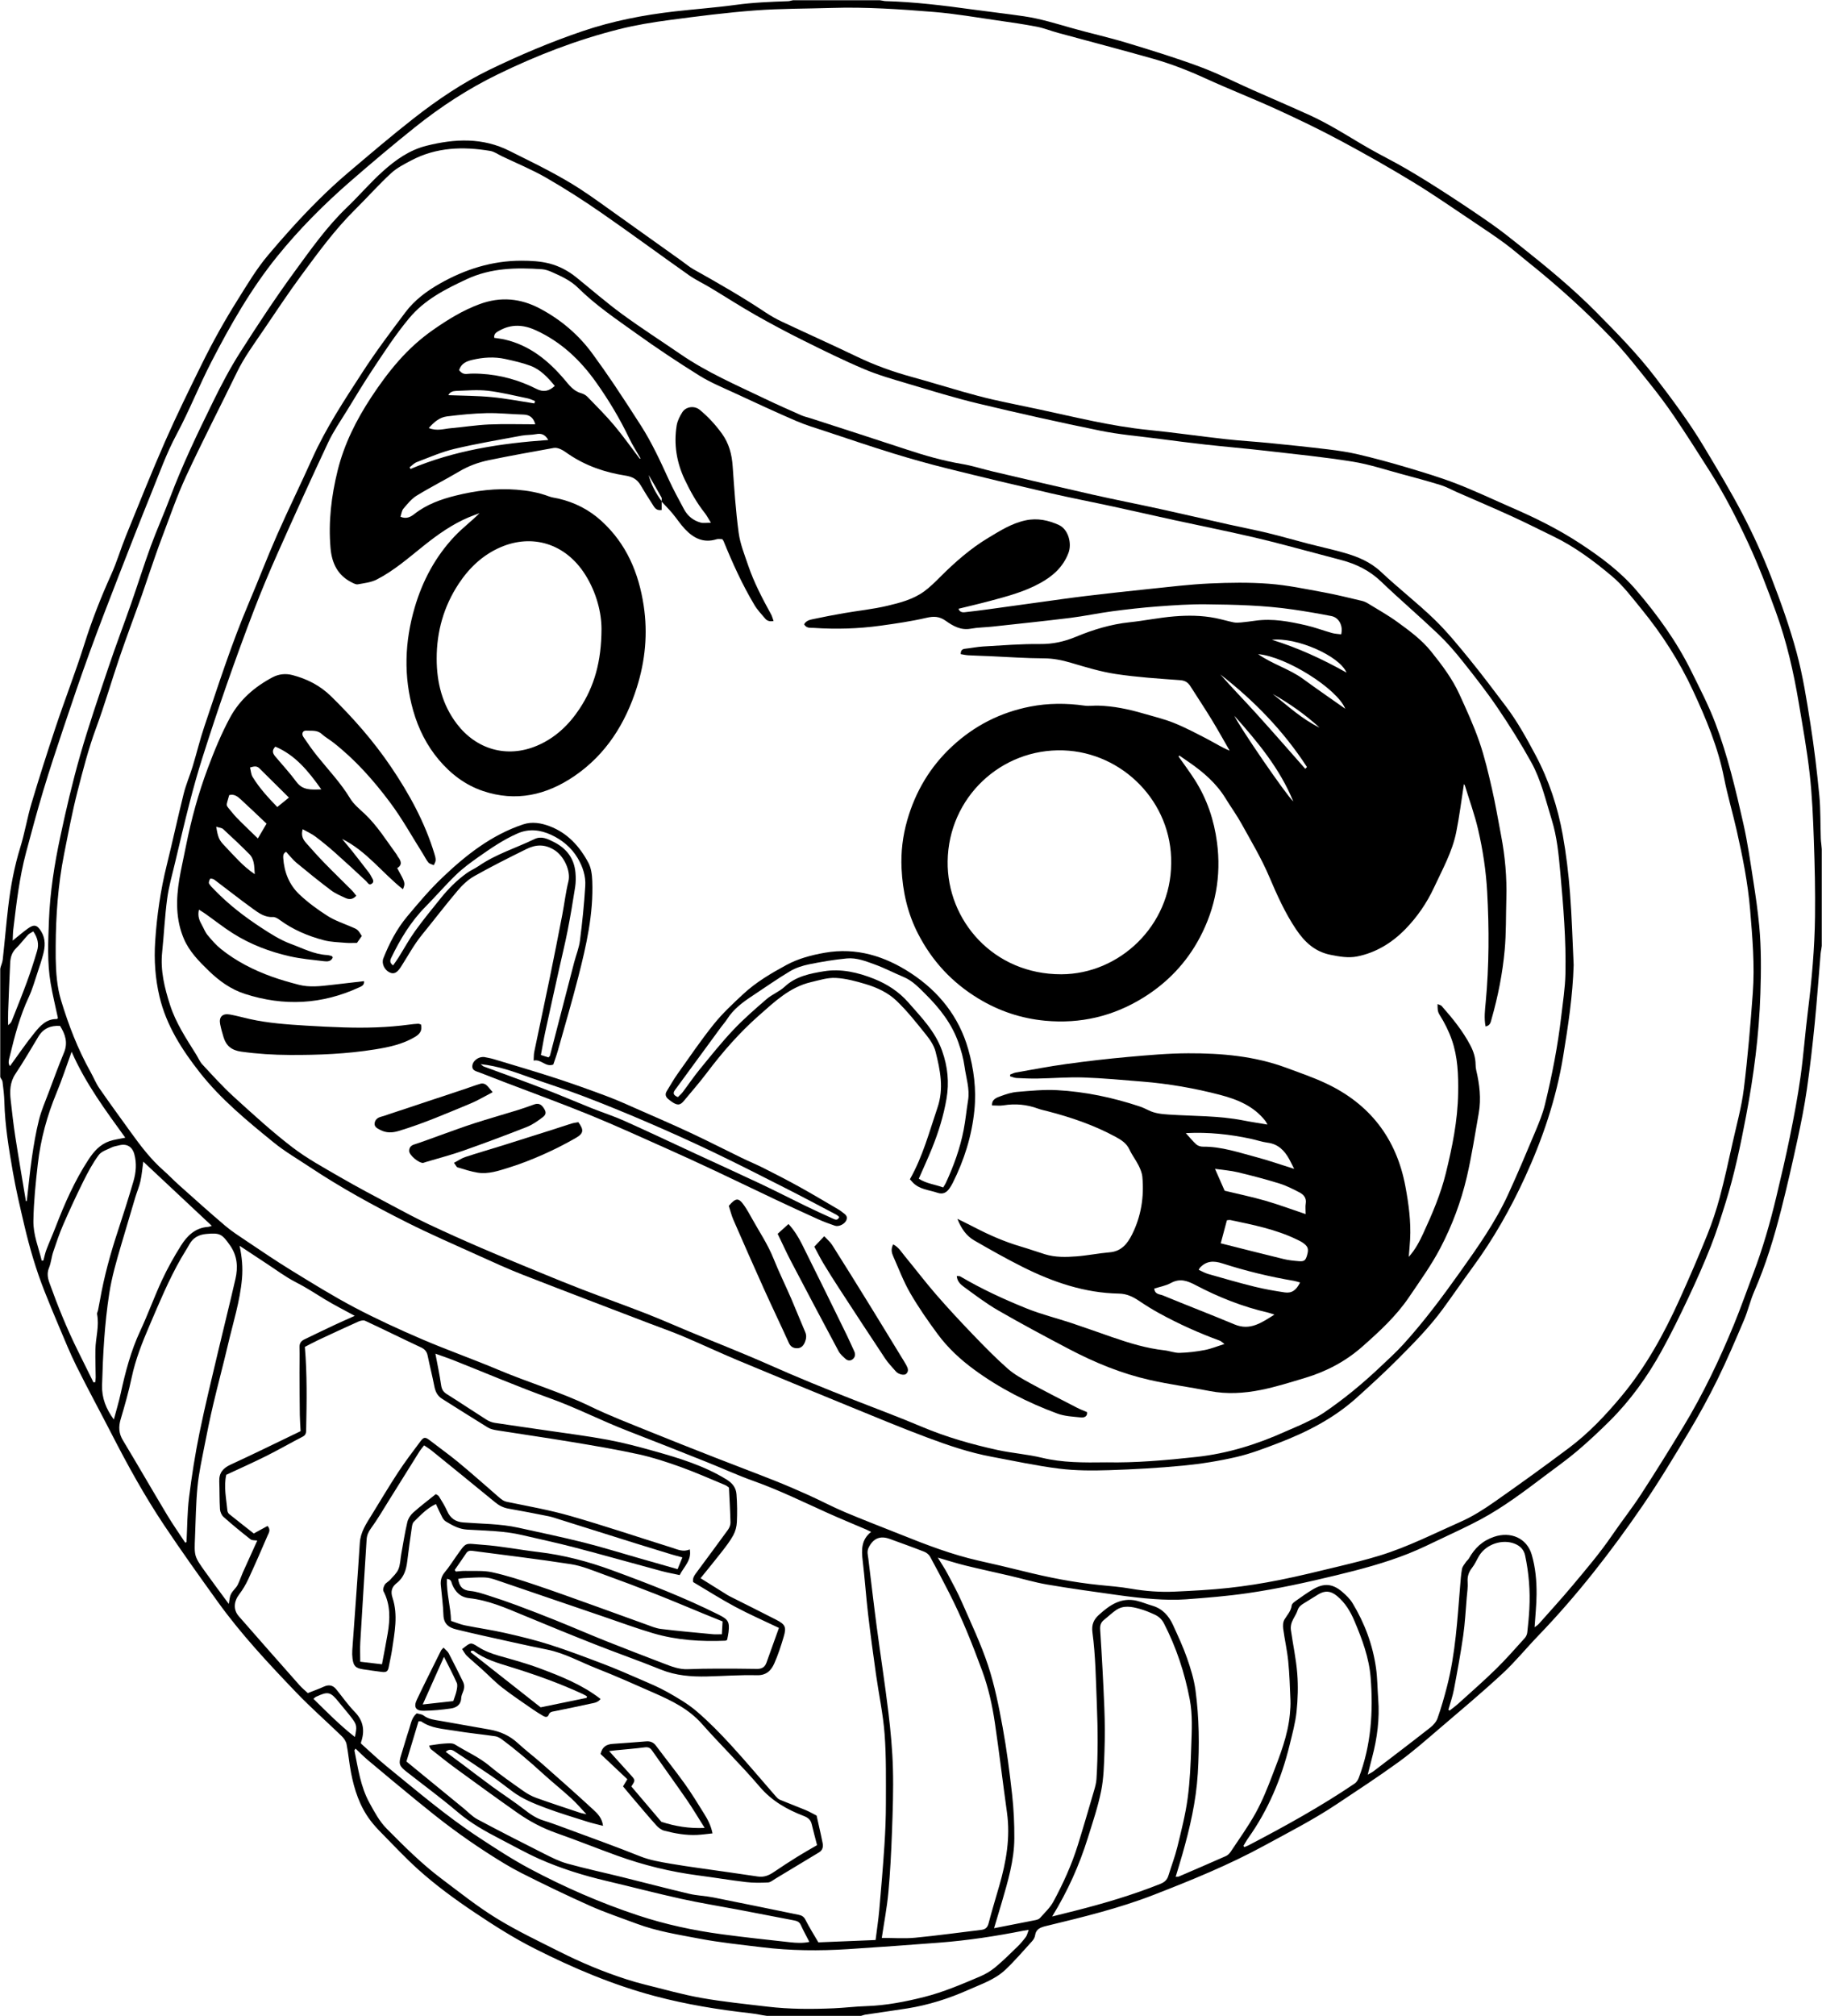 <svg height="990" viewBox="0 0 895 990" width="895" xmlns="http://www.w3.org/2000/svg" xmlns:xlink="http://www.w3.org/1999/xlink"><mask id="a" fill="#fff"><path d="m0 0h895v990h-895z" fill="#fff" fill-rule="evenodd"/></mask><g fill="#000" fill-rule="evenodd"><path d="m153.967 834.133c6.614 6.484 13.015 13.006 20.37 18.752 1.086-5.234 1.005-5.987-1.7-9.534-1.94-2.544-4.076-4.937-6.075-7.437-4.235-5.295-5.36-5.583-11.43-2.732-.337.158-.597.479-1.164.951zm-137.621-376.814c-1.087.699-1.983 1.058-2.577 1.697-1.995 2.147-3.758 4.522-5.847 6.568-2.081 2.038-2.797 4.507-2.926 7.213-.383 8.006-.697 16.016-.995 24.026-.081 2.169-.012 4.344-.012 6.517 1.09-.738 1.57-1.51 1.898-2.342 2.49-6.32 5.054-12.615 7.386-18.994 1.826-4.997 3.468-10.069 4.97-15.173.944-3.209.312-6.313-1.896-9.511zm-3.613 132.477c.145-.031.29-.061.435-.092.824-7.147 1.484-14.319 2.522-21.434.901-6.179 1.943-12.367 3.46-18.416 1.161-4.628 3.113-9.063 4.797-13.553 2.437-6.493 4.812-13.013 7.474-19.414 2.037-4.898.672-9.043-1.916-13.149-4.624-.278-8.196 1.215-10.601 5.18-3.731 6.153-7.325 12.4-11.319 18.378-2.755 4.125-2.831 8.483-2.313 13.03.679 5.97 1.341 11.948 2.261 17.884 1.634 10.544 3.456 21.058 5.199 31.585zm210.642 181.049c.174.269.348.537.522.806 1.585-.114 3.175-.359 4.756-.317 4.395.114 8.921-.26 13.15.672 7.022 1.548 13.915 3.775 20.747 6.061 10.077 3.371 20.06 7.02 30.067 10.597 8.137 2.908 16.241 5.91 24.38 8.815 2.518.898 5.049 2.021 7.66 2.342 8.468 1.045 16.974 1.786 25.47 2.594 1.412.134 2.847.019 4.465.019.125-2.17.23-4.004.362-6.303-2.958-1.197-5.895-2.371-8.822-3.572-8.023-3.292-16.003-6.69-24.07-9.866-8.456-3.328-16.961-6.539-25.51-9.62-5.271-1.899-10.553-4.178-16.026-5.034-16.091-2.517-32.281-4.401-48.429-6.556-1.299-.174-2.309-.015-3.107 1.194-1.819 2.757-3.738 5.449-5.616 8.167zm-202.889-151.857c.275-.027.549-.055.823-.082.495-1.793.854-3.638 1.514-5.368 1.42-3.722 3.062-7.36 4.495-11.077 4.426-11.488 9.365-22.713 16.13-33.064 2.624-4.014 5.698-7.505 10.35-9.083 2.329-.79 4.828-1.077 7.742-1.696-9.669-13.385-19.519-26.604-26.352-42.187-2.607 7.149-4.755 13.766-7.414 20.17-4.65 11.201-7.798 22.78-9.18 34.794-1.069 9.283-2.028 18.563-2.187 27.965-.12 7.103 2.581 13.132 4.079 19.628zm690.986 220.514c.197.139.393.278.591.417 1.401-1.112 2.869-2.149 4.192-3.347 6.229-5.641 12.57-11.171 18.574-17.045 4.944-4.836 9.499-10.074 14.15-15.203.655-.722 1.138-1.809 1.249-2.779.442-3.853.808-7.72 1.015-11.591.473-8.832-.24-17.589-2.079-26.238-.595-2.797-2.409-4.644-5.08-5.723-6.084-2.457-14.078.208-17.518 5.928-1.17 1.946-2.053 4.103-3.446 5.865-1.682 2.128-2.382 4.272-2.184 7.001.18 2.493-.225 5.034-.44 7.548-.537 6.264-.843 12.564-1.736 18.779-1.275 8.857-2.901 17.668-4.567 26.462-.637 3.36-1.798 6.62-2.72 9.926zm-665.55-160.744.864-.103c.076-.778.223-1.557.217-2.335-.036-4.541-.224-9.084-.138-13.622.11-5.812 1.965-11.543.825-17.432-.114-.589.337-1.274.469-1.926.345-1.702.679-3.407.98-5.117 2.016-11.456 5.082-22.633 8.731-33.67 2.68-8.106 5.248-16.253 7.661-24.442 1.292-4.386 1.699-8.91.44-13.435-1.043-3.751-3.771-5.299-7.57-4.284-1.162.311-2.41.446-3.467.968-2.241 1.108-5.061 1.913-6.422 3.749-2.921 3.939-5.285 8.344-7.48 12.756-3.499 7.037-6.802 14.179-9.94 21.385-1.91 4.387-3.445 8.946-4.967 13.488-.846 2.527-1.036 5.294-2.038 7.742-1.068 2.61-.692 4.91.188 7.372 4.093 11.432 8.638 22.671 14.051 33.549 2.544 5.113 5.064 10.237 7.594 15.356zm9.999 18.234c1.201-4.513 2.448-8.561 3.344-12.685 2.294-10.557 5.009-20.938 9.611-30.804 3.827-8.205 6.893-16.765 10.713-24.973 2.698-5.798 5.854-11.421 9.249-16.845 3.037-4.852 7.022-8.816 13.302-9.261.671-.048 1.323-.356 1.904-.522-11.339-10.622-22.484-21.063-33.664-31.537-.461 3.309-.71 6.497-1.393 9.589-.6 2.717-1.741 5.311-2.545 7.988-2.342 7.798-4.646 15.608-6.943 23.419-2.296 7.81-4.569 15.597-5.823 23.699-2.315 14.962-3.121 30.004-3.538 45.102-.174 6.276 1.942 11.585 5.782 16.83zm554.89 209.312c.138.211.276.421.415.632.69-.286 1.406-.522 2.066-.866 17.861-9.325 35.487-19.056 52.189-30.368.884-.599 1.576-1.734 1.97-2.766 6.083-15.96 7.179-32.553 5.819-49.369-.783-9.684-4.161-18.715-7.924-27.607-2.008-4.745-4.533-8.963-8.591-12.335-3.055-2.539-5.909-2.746-9.134-.802-2.399 1.446-4.752 2.967-7.146 4.421-1.389.843-2.536 1.703-3.094 3.457-.636 2.001-2.008 3.757-2.782 5.729-.459 1.172-.673 2.595-.499 3.835 1.003 7.145 2.569 14.238 3.131 21.412.488 6.214.31 12.557-.343 18.762-.582 5.526-2.091 10.972-3.415 16.398-4.02 16.47-10.494 31.865-20.37 45.74-.845 1.186-1.533 2.484-2.294 3.73zm-519.817-148.833c.209-.101.418-.201.627-.302.385-7.334.349-14.721 1.256-21.99 1.319-10.579 2.981-21.142 5.11-31.586 2.746-13.469 6.054-26.826 9.202-40.211 2.782-11.828 5.779-23.606 8.475-35.452 1.31-5.755.928-11.347-2.679-16.463-3.94-5.589-4.915-6.226-11.749-5.577-3.508.333-6.372 1.792-8.164 5.035-1.291 2.337-2.778 4.565-4.106 6.883-6.057 10.57-10.703 21.797-15.493 32.968-3.579 8.344-6.92 16.708-8.8 25.654-1.454 6.915-3.411 13.736-5.415 20.519-1.093 3.698-.894 6.9 1.138 10.272 7.314 12.141 14.384 24.428 21.675 36.583 2.797 4.663 5.938 9.118 8.923 13.668zm21.411 30.086c.641-4.799.675-4.771 3.627-8.261.66-.78 1.05-1.811 1.467-2.768.639-1.465 1.14-2.991 1.793-4.449 2.332-5.208 4.703-10.4 7.081-15.645-1.174-.196-2.549-.021-3.315-.622-4.507-3.533-8.944-7.166-13.228-10.964-.975-.865-1.685-2.491-1.769-3.814-.288-4.538-.173-9.1-.348-13.647-.16-4.177 1.806-6.515 5.573-8.247 11.381-5.229 22.615-10.78 34.381-16.433-.13-2.539-.357-5.277-.395-8.017-.096-6.952-.121-13.904-.145-20.856-.014-4.13.131-8.263-.003-12.388-.063-1.952.856-3.04 2.38-3.782 5.021-2.447 10.061-4.858 15.116-7.234 2.968-1.395 5.979-2.697 9.653-4.347-5.408-2.961-10.269-5.391-14.887-8.217-4.663-2.852-9.21-5.831-14.116-8.325-4.976-2.529-9.497-5.958-14.196-9.026-4.475-2.921-8.921-5.886-13.38-8.832 1.178 5.61 1.655 10.663 1.171 16.142-.984 11.151-4.378 21.679-6.891 32.436-2.278 9.752-4.897 19.424-7.193 29.172-1.622 6.889-3.043 13.829-4.39 20.777-1.269 6.546-2.725 13.095-3.369 19.713-.802 8.238-.878 16.549-1.227 24.829-.394 9.341-.418 9.372 4.962 16.935 3.623 5.092 7.389 10.081 11.647 15.871zm404.43 153.459c4.152-1.038 7.631-1.899 11.106-2.779 14.254-3.607 28.332-7.761 42.008-13.219 2.056-.82 3.356-1.971 3.997-4.063 1.443-4.715 3.234-9.34 4.402-14.119 1.926-7.886 3.958-15.799 5.045-23.822 1.162-8.571 1.498-17.275 1.788-25.935.253-7.548.697-15.077-.752-22.662-2.496-13.068-6.588-25.497-12.673-37.315-1.059-2.058-2.591-3.409-4.525-4.306-2.412-1.118-4.903-2.148-7.46-2.854-3.884-1.073-7.91-1.883-11.577.644-2.07 1.427-3.894 3.208-5.87 4.777-1.601 1.271-2.034 2.72-1.895 4.859.828 12.805 1.536 25.62 2.047 38.442.281 7.057.309 14.141.064 21.199-.225 6.521-.354 13.148-1.634 19.504-1.575 7.821-4.173 15.45-6.556 23.091-4.138 13.266-9.752 25.89-17.514 38.56zm-342.17-82.43c-.315.527-.583.767-.55.944 1.784 8.764 2.969 17.682 7.385 25.714 2.455 4.465 4.835 8.991 8.433 12.625 8.566 8.653 17.19 17.276 26.949 24.609 8.853 6.652 17.556 13.606 26.962 19.392 9.982 6.14 20.643 11.201 31.137 16.477 10.634 5.347 21.607 9.942 32.96 13.569 2.926.935 5.882 1.795 8.864 2.528 9.203 2.262 18.345 4.896 27.66 6.543 10.78 1.906 21.708 3.005 32.59 4.295 10.775 1.277 21.605 1.269 32.428.807 5.343-.228 10.669-.897 16.013-1.067 9.681-.309 19.116-2.142 28.445-4.487 9.478-2.383 18.465-6.243 27.436-10.054 2.666-1.133 5.272-2.674 7.498-4.52 3.799-3.15 7.32-6.642 10.866-10.084 1.527-1.483 2.92-3.131 4.184-4.844.632-.858.835-2.031 1.381-3.445-1.217.187-1.865.262-2.503.388-13.662 2.696-27.412 4.801-41.3 5.867-14.944 1.147-29.894 2.239-44.851 3.194-14.18.904-28.363.803-42.486-.937-10.232-1.261-20.521-2.285-30.633-4.214-10.346-1.974-20.829-3.6-30.775-7.329-7.64-2.865-15.413-5.44-22.855-8.755-11.358-5.06-22.567-10.477-33.67-16.078-5.833-2.943-11.412-6.434-16.911-9.979-5.951-3.837-11.78-7.884-17.47-12.098-5.799-4.295-11.424-8.831-17.018-13.395-8.093-6.602-16.112-13.297-24.113-20.011-2.097-1.759-4.012-3.735-6.056-5.653zm258.489 92.937c5.717 0 11.062.413 16.32-.086 10.903-1.035 21.758-2.566 32.636-3.867 1.965-.235 2.966-1.17 3.493-3.176 1.629-6.196 3.489-12.33 5.267-18.486 3.396-11.756 5.499-23.626 3.78-35.942-2.046-14.666-3.785-29.376-5.945-44.025-1.283-8.701-3.199-17.339-6.246-25.594-4.808-13.025-9.921-25.947-16.265-38.33-3.044-5.943-6.119-11.872-9.337-17.721-.573-1.04-1.791-1.973-2.923-2.416-5.591-2.189-11.248-4.208-16.889-6.266-4.787-1.746-8.158-.19-10.356 4.293-.945 1.928-.371 3.586-.149 5.388 1.373 11.145 2.649 22.303 4.12 33.435 1.858 14.052 4.057 28.062 5.751 42.133 1.103 9.16 1.965 18.385 2.214 27.601.28 10.39-.09 20.807-.474 31.202-.365 9.88-.862 19.769-1.772 29.611-.689 7.444-2.121 14.819-3.226 22.247zm-3.049 1.033c.636-5.09 1.368-9.818 1.791-14.573.946-10.652 1.849-21.311 2.552-31.982.456-6.918.728-13.861.725-20.792-.005-11.24.205-22.519-.632-33.71-.736-9.838-2.853-19.568-4.233-29.364-1.399-9.933-2.755-19.876-3.918-29.839-1.009-8.637-1.578-17.326-2.618-25.959-.644-5.343-.729-10.34 4.146-14.172-1.029-.495-1.731-.866-2.458-1.177-6.27-2.691-12.587-5.277-18.809-8.075-12.063-5.425-23.928-11.275-36.432-15.715-7.785-2.765-15.316-6.239-22.998-9.3-13.045-5.196-26.094-10.383-39.188-15.451-12.72-4.923-24.845-11.202-37.724-15.827-16.099-5.782-31.85-12.531-47.765-18.83-2.785-1.102-5.635-2.038-8.666-3.127 1.01 5.411 2.082 10.338 2.787 15.317.289 2.046.956 3.359 2.729 4.474 6.561 4.123 12.997 8.446 19.54 12.597 1.212.769 2.667 1.355 4.079 1.574 8.442 1.308 16.907 2.462 25.359 3.708 10.045 1.482 20.134 2.736 30.11 4.597 7.717 1.44 15.346 3.458 22.912 5.586 12.205 3.433 24.298 7.083 35.308 13.809 3.224 1.969 4.823 4.146 5.077 7.402.353 4.53.398 9.109.184 13.649-.103 2.194-.721 4.552-1.773 6.469-1.595 2.906-3.678 5.566-5.724 8.199-3.406 4.381-6.948 8.657-10.343 12.866 4.481 2.802 8.872 5.551 13.269 8.291.453.282.932.524 1.409.765 7.496 3.778 15.017 7.507 22.482 11.345 4.444 2.285 5.09 3.567 3.703 8.277-1.315 4.466-2.756 8.935-4.647 13.178-1.549 3.477-3.905 5.911-8.574 5.784-8.135-.221-16.29.409-24.439.599-7.774.181-15.384-.402-22.767-3.398-10.637-4.316-21.49-8.094-32.171-12.306-11.927-4.703-23.793-9.566-35.632-14.488-8.502-3.536-16.95-7.224-26.218-8.235-4.388-.479-6.852-3.006-8.439-6.84-.409-.986-.349-2.49-2.563-2.645-.263 7.109 1.903 13.858 2.02 20.638 2.514.821 4.618 1.738 6.817 2.183 6.552 1.325 13.188 2.257 19.702 3.733 7.408 1.678 14.82 3.465 22.048 5.775 8.874 2.836 17.6 6.157 26.313 9.471 5.982 2.276 11.861 4.827 17.731 7.383 4.64 2.02 9.353 3.954 13.745 6.436 4.973 2.81 10.01 5.737 14.322 9.429 5.977 5.117 11.528 10.789 16.854 16.596 7.489 8.164 14.599 16.676 21.894 25.019.596.682 1.278 1.43 2.079 1.766 4.172 1.744 8.419 3.307 12.592 5.051 1.96.819 3.811 1.901 5.484 2.748.417 1.865.764 3.404 1.103 4.944.633 2.875 1.321 5.74 1.869 8.633.336 1.774-.056 3.437-1.722 4.448-7.181 4.363-14.38 8.695-21.585 13.018-1.136.682-2.311 1.735-3.509 1.794-3.579.176-7.212.232-10.763-.186-7.845-.924-15.643-2.242-23.478-3.262-13.574-1.767-26.791-5-39.652-9.633-10.066-3.627-19.995-7.636-30.088-11.181-6.856-2.408-13.179-5.756-19.07-9.888-10.155-7.122-20.185-14.422-30.207-21.73-4.197-3.06-8.258-6.309-12.325-9.542-.484-.385-.616-1.213-.903-1.817 2.664-.362 5-.82 7.354-.953 1.79-.101 3.987-.4 5.338.448 5.636 3.539 11.794 6.177 16.987 10.522 5.308 4.442 11.054 8.372 16.713 12.377 1.915 1.356 4.054 2.527 6.258 3.318 7.055 2.533 14.183 4.86 21.294 7.235 1.002.335 2.065.492 3.312.78-2.642-2.791-4.878-5.454-7.425-7.777-4.637-4.228-9.548-8.158-14.183-12.388-6.413-5.853-13.011-11.472-19.996-16.626-.927-.684-2.06-1.324-3.17-1.486-6.607-.963-13.267-1.594-19.848-2.701-5.606-.943-11.478-1.116-16.441-4.522-.351-.242-.966-.1-1.413-.133-2.085 6.927-4.108 13.65-5.941 19.742 9.652 7.903 18.828 15.422 28.01 22.933 2.27 1.856 4.339 4.101 6.88 5.458 10.832 5.786 21.776 11.366 32.747 16.888 3.686 1.855 7.447 3.765 11.393 4.858 8.877 2.46 17.9 4.389 26.846 6.602 11.013 2.724 21.984 5.62 33.025 8.226 3.868.913 7.923 1.006 11.831 1.781 14.02 2.78 28.014 5.695 42.02 8.548 1.496.304 2.491.906 3.272 2.455 1.914 3.795 4.21 7.397 6.341 11.058 9.232-.377 18.286-.748 28.092-1.149zm-72.036-222.179c-.69-.458-1.203-.929-1.807-1.179-7.259-3.001-14.444-6.218-21.829-8.873-6.785-2.439-13.693-4.709-20.722-6.253-10.831-2.379-21.791-4.204-32.735-6.028-12.275-2.046-24.598-3.805-36.889-5.755-1.538-.244-3.188-.609-4.487-1.405-7.524-4.608-14.947-9.381-22.431-14.056-2.355-1.471-3.324-3.619-3.834-6.265-.957-4.97-2.24-9.876-3.239-14.838-.409-2.031-1.349-3.233-3.275-4.134-9.185-4.294-18.272-8.796-27.46-13.081-.862-.402-2.308-.066-3.284.371-6.583 2.947-13.125 5.989-19.655 9.052-2.276 1.068-4.484 2.281-6.67 3.4 1.155 13.581.908 26.947.646 40.313-.029 1.46.07 2.844-1.648 3.731-6.052 3.122-11.96 6.529-18.05 9.569-6.446 3.218-13.039 6.14-19.557 9.186-1.31 5.906.021 11.714.556 17.542.056.605.407 1.351.87 1.724 4.038 3.255 8.132 6.44 12.087 9.55 2.482-1.356 4.652-2.54 6.768-3.695 1.731 1.92.593 3.396.009 4.752-3.066 7.116-6.147 14.229-9.408 21.257-1.231 2.653-2.743 5.243-4.516 7.564-2.669 3.494-3.015 7.54-.21 10.75 9.859 11.285 19.773 22.524 29.712 33.739 1.391 1.569 3.038 2.911 4.19 4.001 2.958-1.173 5.445-2.039 7.825-3.137 2.399-1.107 4.407-.827 6.077 1.209 3.04 3.705 5.775 7.7 9.112 11.109 4.395 4.49 5.062 9.411 3.105 15.048-.076.22.062.514.076.608 4.29 3.823 8.345 7.728 12.699 11.264 14.744 11.975 29.197 24.348 45.115 34.785 8.149 5.344 16.339 10.706 24.923 15.287 17.091 9.121 34.854 16.864 53.251 22.959 13.436 4.452 27.288 7.433 41.33 9.304 11.126 1.483 22.287 2.706 33.447 3.914 3.085.334 6.239.503 9.41-.172-1.546-3.029-3.005-5.697-4.276-8.453-.749-1.626-2.177-1.907-3.588-2.184-8.912-1.75-17.833-3.454-26.757-5.145-9.457-1.792-18.974-3.312-28.369-5.386-12.257-2.705-24.407-5.893-36.627-8.771-11.332-2.668-22.428-6.095-33.055-10.821-6.562-2.918-12.835-6.488-19.231-9.779-7.327-3.771-14.443-7.77-20.805-13.184-8.122-6.912-16.746-13.234-25.145-19.821-3.735-2.929-4.014-3.993-2.573-8.542 1.29-4.07 2.422-8.193 3.776-12.24.915-2.736 1.252-5.796 3.806-7.92 1.134.341 2.48.401 3.355 1.075 2.492 1.918 5.432 2.129 8.314 2.641 8.005 1.422 16.012 2.836 24.02 4.244 5.242.922 9.89 2.943 13.881 6.621 3.916 3.609 8.188 6.827 12.185 10.353 8.402 7.412 16.802 14.83 25.028 22.435 2.041 1.887 4.233 4.006 4.711 7.881-2.86-.747-5.294-1.271-7.654-2.021-6.881-2.189-13.816-4.246-20.57-6.781-5.614-2.107-11.235-4.348-16.129-7.98-3.427-2.543-6.782-5.19-10.298-7.602-6.062-4.157-12.223-8.172-18.35-12.235-1.337-.887-2.7-1.17-4.271.29 2.692 1.995 5.345 3.943 7.981 5.916 5.022 3.76 9.991 7.591 15.061 11.283 5.151 3.751 10.526 7.205 15.551 11.114 2.861 2.226 5.693 4.212 9.192 5.311 4.317 1.356 8.563 2.947 12.808 4.522 11.62 4.312 23.297 8.482 34.797 13.096 4.927 1.977 10.007 2.792 15.121 3.681 4.602.8 9.232 1.452 13.856 2.12 9.636 1.392 19.285 2.694 28.909 4.159 3.036.463 5.457-.527 7.872-2.174 3.865-2.636 7.802-5.173 11.773-7.647 3.143-1.958 6.383-3.76 9.49-5.579-.905-3.517-1.817-6.858-2.612-10.226-.51-2.163-1.735-3.25-3.868-4.072-8.268-3.183-15.723-7.363-21.715-14.395-9.068-10.644-19.138-20.428-28.414-30.904-6.435-7.267-14.74-11.29-23.29-15.057-9.412-4.146-18.807-8.358-28.379-12.107-8.061-3.157-15.653-7.509-24.29-9.245-10.744-2.16-21.43-4.615-32.133-6.98-4.18-.924-8.342-1.936-12.505-2.933-3.716-.89-6.178-2.707-6.326-7.048-.168-4.931-.849-9.843-1.294-14.764-.213-2.362.351-4.382 1.962-6.292 2.064-2.449 3.764-5.204 5.633-7.819 5.284-7.393 3.825-6.275 12.945-5.628 9.172.65 18.254 2.472 27.403 3.554 12.423 1.469 24.41 4.623 36.117 8.918 17.782 6.523 35.439 13.347 52.41 21.825 4.694 2.345 5.443 3.472 4.864 8.578-.149 1.31-.464 2.602-.685 3.802-.397.193-.629.4-.87.41-11.976.5-23.863-.243-35.401-3.631-8.076-2.372-15.989-5.304-23.962-8.023-17.686-6.031-35.358-12.102-53.053-18.105-1.872-.635-3.851-1.234-5.799-1.3-3.458-.117-6.931.169-10.395.329-.875.04-1.743.238-2.649.369.539 3.697 2.179 5.612 5.953 5.948 3.017.269 5.996 1.303 8.919 2.228 4.567 1.446 9.106 2.997 13.597 4.666 6.486 2.411 12.948 4.893 19.364 7.482 8.362 3.373 16.637 6.961 25.01 10.307 9.293 3.712 18.646 7.273 27.986 10.865 3.86 1.484 7.69 3.037 11.985 2.854 4.789-.205 9.587-.259 14.38-.272 6.544-.017 13.09.024 19.634.128 2.305.037 3.832-.843 4.611-3.022 2.005-5.609 4.02-11.214 6.133-17.101-7.371-3.528-14.58-6.676-21.496-10.375-7.024-3.757-13.756-8.057-20.643-12.135-.449-2.094.834-3.567 1.93-5.06 5.052-6.879 10.18-13.704 15.18-20.62.713-.986 1.258-2.376 1.231-3.564-.131-5.745-.485-11.486-.757-17.178zm395.747 68.622c.729-.575 1.53-1.037 2.112-1.692 5.5-6.193 11.085-12.317 16.405-18.663 6.774-8.081 13.619-16.11 19.584-24.843 4.591-6.723 9.667-13.124 14.104-19.943 7.146-10.984 14.064-22.12 20.856-33.326 9.721-16.038 17.773-32.935 24.899-50.26 3.408-8.285 6.342-16.764 9.52-25.145 4.648-12.259 8.246-24.836 11.289-37.572 2.36-9.878 4.684-19.771 6.707-29.722 1.943-9.558 3.764-19.159 5.12-28.814 1.506-10.73 2.286-21.559 3.633-32.313 1.945-15.526 3.335-31.098 3.525-46.736.151-12.449-.129-24.913-.569-37.358-.383-10.84-.829-21.711-2.032-32.481-1.304-11.676-3.413-23.268-5.356-34.865-2.545-15.185-5.943-30.154-11.222-44.678-4.199-11.553-8.557-23.02-13.756-34.173-5.591-11.997-11.621-23.749-18.711-34.929-5.73-9.034-11.468-18.07-17.463-26.927-3.895-5.755-8.098-11.323-12.454-16.741-5.952-7.403-11.814-14.934-18.367-21.786-12.944-13.532-26.865-26.053-41.513-37.744-3.663-2.924-7.187-6.035-10.964-8.803-4.841-3.548-9.835-6.892-14.831-10.223-10.01-6.674-19.882-13.581-30.151-19.834-11.738-7.149-23.716-13.933-35.832-20.423-10.128-5.425-20.503-10.421-30.956-15.198-11.676-5.335-23.654-10.012-35.329-15.349-8.306-3.797-16.778-7.097-25.529-9.582-15.575-4.423-31.248-8.5-46.87-12.756-3.479-.948-6.864-2.328-10.389-3.005-6.436-1.238-12.934-2.176-19.425-3.101-10.333-1.473-20.645-3.289-31.034-4.135-16.682-1.359-33.4-2.505-50.17-1.987-12.59.389-25.214.291-37.761 1.235-14.002 1.053-27.96 2.846-41.887 4.692-8.345 1.106-16.712 2.467-24.866 4.518-20.697 5.207-40.511 12.847-59.713 22.215-14.533 7.089-27.943 15.838-40.512 25.882-10.764 8.602-21.305 17.497-31.705 26.539-13.046 11.343-25.249 23.569-36.12 37.032-12.826 15.885-22.886 33.544-32.222 51.624-6.075 11.764-10.91 24.108-17.188 35.811-4.851 9.044-8.346 18.832-12.214 28.383-5.472 13.509-10.794 27.079-16.066 40.668-4.932 12.713-9.862 25.432-14.522 38.247-4.421 12.162-8.57 24.425-12.691 36.693-3.448 10.269-6.847 20.56-9.967 30.931-3.001 9.976-5.69 20.048-8.384 30.113-3.33 12.443-4.771 25.214-6.31 37.961-.21 1.739-.189 3.505-.282 5.4 2.712-2.173 4.915-4.075 7.259-5.783 3.247-2.368 4.738-2.02 6.791 1.38 2.172 3.596 1.917 7.432.893 11.26-.794 2.967-1.759 5.892-2.741 8.804-1.362 4.038-2.49 8.197-4.288 12.037-4.343 9.274-6.935 19.077-9.307 28.954-.394 1.641-1.115 3.597.058 4.971 4.026-5.513 7.836-11.168 12.121-16.437 2.742-3.371 5.812-6.787 10.874-6.657.185.004.38-.337.554-.502-1.215-5.737-2.623-11.425-3.596-17.186-1.715-10.158-1.197-20.385-.818-30.637.517-13.96 2.699-27.673 5.592-41.258 2.863-13.443 5.998-26.857 9.783-40.064 4.157-14.505 9.072-28.8 13.884-43.11 3.532-10.506 7.49-20.869 11.147-31.334 3.259-9.325 6.196-18.766 9.591-28.04 2.939-8.029 6.468-15.841 9.478-23.846 6.07-16.144 13.541-31.659 21.12-47.113 4.054-8.265 8.36-16.469 13.302-24.223 8.552-13.416 17.309-26.736 26.693-39.576 8.024-10.979 15.891-22.16 25.808-31.659 6.058-5.803 11.526-12.243 17.768-17.828 6.158-5.51 12.934-10.323 21.217-12.404 13.95-3.505 27.699-4.173 41 2.581 6.312 3.205 12.711 6.245 18.952 9.582 5.284 2.825 10.536 5.756 15.55 9.026 6.363 4.15 12.489 8.666 18.686 13.068 10.434 7.413 20.843 14.86 31.263 22.293 1.933 1.379 3.756 2.954 5.815 4.106 11.997 6.71 23.911 13.547 35.364 21.168 2.552 1.698 5.25 3.228 8.024 4.533 12.313 5.795 24.738 11.354 37.002 17.249 8.683 4.174 17.67 7.381 26.942 9.925 8.373 2.297 16.669 4.875 25.025 7.24 4.886 1.382 9.791 2.72 14.74 3.844 7.55 1.715 15.151 3.206 22.722 4.83 17.735 3.805 35.34 8.239 53.462 10.065 12.751 1.285 25.445 3.116 38.183 4.54 7.168.802 14.382 1.197 21.561 1.913 9.568.953 19.135 1.946 28.679 3.106 5.027.612 10.07 1.342 14.991 2.506 7.807 1.846 15.566 3.933 23.253 6.226 8.31 2.479 16.652 4.957 24.73 8.08 9.316 3.602 18.353 7.924 27.522 11.907 11.512 5 22.713 10.554 33.243 17.459 10.105 6.626 19.762 13.775 27.653 22.987 10.467 12.22 19.848 25.234 26.994 39.712 4.137 8.381 8.477 16.723 11.788 25.439 6.087 16.026 10.028 32.73 13.795 49.427 2.086 9.246 3.415 18.671 4.881 28.047 1.156 7.397 2.234 14.82 2.929 22.271 1.03 11.06.913 22.149.558 33.263-.647 20.265-3.275 40.272-7.057 60.141-2.725 14.319-5.695 28.603-10.073 42.533-2.239 7.125-4.448 14.283-7.191 21.22-3.393 8.581-7.142 17.035-11.077 25.385-4.155 8.815-8.444 17.588-13.151 26.117-6.946 12.588-15.295 24.233-25.535 34.392-5.12 5.079-10.402 10.022-15.899 14.685-4.988 4.231-10.346 8.028-15.578 11.969-10.269 7.734-20.507 15.539-31.873 21.633-6.115 3.279-12.433 6.184-18.706 9.159-5.552 2.633-11.073 5.369-16.778 7.634-11.463 4.551-23.339 7.701-35.341 10.609-14.446 3.499-28.935 6.683-43.623 8.809-10.06 1.457-20.226 2.277-30.372 3.022-5.191.381-10.457.214-15.66-.142-6.129-.42-12.245-1.182-18.334-2.03-11.393-1.587-22.795-3.162-34.131-5.1-6.164-1.054-12.195-2.874-18.297-4.297-7.29-1.701-14.614-3.261-21.883-5.049-4.355-1.071-8.633-2.459-13.508-3.867 1.841 3.023 3.466 5.426 4.821 7.974 2.439 4.589 4.94 9.167 7.016 13.924 4.487 10.286 9.366 20.47 12.871 31.095 3.24 9.826 5.278 20.104 7.148 30.31 2 10.913 3.415 21.951 4.643 32.983.799 7.169 1.145 14.429 1.093 21.644-.078 10.8-3.187 21.099-6.171 31.378-1.164 4.012-2.389 8.006-3.784 12.666 7.357-1.434 13.9-2.69 20.431-4.007.754-.152 1.645-.458 2.122-1.001 2.291-2.605 4.963-5.045 6.581-8.04 4.818-8.911 9.02-18.144 12.038-27.845 2.772-8.912 5.373-17.878 7.993-26.837.522-1.784 1.021-3.628 1.138-5.469.778-12.159.685-24.313.192-36.495-.482-11.901-.601-23.829-2.175-35.636-.5-3.749.681-6.255 3.111-8.466 5.248-4.775 10.9-8.786 18.604-6.996 2.596.604 5.08 1.676 7.65 2.417 5.031 1.45 8.163 4.969 10.229 9.509 2.432 5.343 4.941 10.682 6.871 16.213 1.799 5.157 3.445 10.489 4.169 15.877 1.819 13.533 1.953 27.15 1.122 40.805-.825 13.58-3.867 26.68-7.569 39.68-1.034 3.632-2.158 7.239-3.297 11.048.806-.072 1.236-.01 1.576-.156 7.704-3.314 15.412-6.621 23.078-10.023.909-.403 1.769-1.224 2.326-2.066 4.197-6.334 8.68-12.519 12.344-19.155 3.208-5.81 5.715-12.05 8.09-18.27 3.755-9.831 7.727-19.639 8.693-30.281.203-2.231.369-4.485.276-6.718-.266-6.407-.456-12.829-1.093-19.203-.53-5.308-1.742-10.545-2.451-15.84-.201-1.502-.147-3.367.585-4.591 1.354-2.264 3.25-4.154 3.585-6.998.089-.748 1.066-1.518 1.804-2.04 2.836-2.002 5.654-4.056 8.64-5.818 5.348-3.156 9.622-2.809 14.319 1.193 1.916 1.633 3.832 3.476 5.12 5.603 5.952 9.832 9.924 20.464 11.528 31.858.707 5.02.682 10.139 1.075 15.206.752 9.705-.484 19.191-2.958 28.557-.691 2.615-1.336 5.241-2.186 8.584 1.431-.831 2.161-1.157 2.779-1.629 9.324-7.126 18.672-14.221 27.904-21.464 1.507-1.182 2.996-2.858 3.611-4.615 1.807-5.153 3.32-10.423 4.677-15.716 4.139-16.145 5.056-32.724 6.423-49.239.232-2.794.402-5.61.911-8.358.221-1.19 1.187-2.262 1.894-3.335.428-.65 1.124-1.134 1.502-1.804 2.84-5.037 6.542-8.65 12.35-10.624 8.082-2.748 16.096.562 18.501 8.763 1.86 6.34 2.431 12.895 2.379 19.456-.042 5.323-.618 10.642-.971 16.195zm-726.458-334.628c0 2.673-.029 4.413.005 6.151.137 6.975.589 13.904 2.629 20.645 3.688 12.186 8.235 24.011 14.478 35.144 1.496 2.668 2.629 5.571 4.356 8.071 5.003 7.244 10.208 14.349 15.362 21.489 4.857 6.728 9.852 13.333 16.138 18.849 2.616 2.296 5.006 4.849 7.604 7.166 7.483 6.674 14.934 13.389 22.577 19.876 3.322 2.819 7.024 5.21 10.657 7.64 7.206 4.819 14.373 9.712 21.76 14.242 10.233 6.275 20.445 12.639 31.052 18.234 10.817 5.706 21.972 10.828 33.215 15.656 12.38 5.317 25.12 9.79 37.536 15.028 15.052 6.349 30.776 10.957 45.523 18.122 8.983 4.364 18.352 7.951 27.615 11.721 11.215 4.565 22.488 8.991 33.761 13.412 9.568 3.752 19.198 7.348 28.751 11.14 5.574 2.212 11.091 4.58 16.558 7.046 6.087 2.745 12.002 5.886 18.148 8.486 9.061 3.834 18.265 7.33 27.399 10.993 12.53 5.024 25.118 9.86 38.336 12.84 7.294 1.645 14.583 3.321 21.836 5.135 12.297 3.075 24.7 5.516 37.323 6.787 5.184.522 10.399.922 15.524 1.812 7.151 1.241 14.332 1.776 21.547 1.445 8.812-.405 17.639-.852 26.402-1.808 8.336-.909 16.653-2.226 24.878-3.861 9.814-1.951 19.542-4.355 29.272-6.708 6.752-1.633 13.512-3.289 20.149-5.326 13.803-4.237 26.671-10.81 39.824-16.63 5.697-2.52 11.086-5.926 16.209-9.509 12.454-8.711 24.787-17.605 36.945-26.725 9.743-7.308 18.11-16.172 25.861-25.497 11.866-14.275 20.772-30.44 28.395-47.296 4.738-10.479 9.303-21.044 13.608-31.706 2.445-6.056 4.515-12.306 6.206-18.615 2.383-8.891 4.323-17.903 6.33-26.891 1.952-8.74 4.379-17.435 5.476-26.29 1.941-15.65 3.254-31.389 4.409-47.123 1-13.637-.193-27.246-1.325-40.857-1.101-13.242-3.711-26.185-6.636-39.087-1.949-8.598-4.478-17.074-6.182-25.715-2.976-15.086-8.892-29.126-15.3-42.899-6.662-14.322-15.227-27.625-25.246-39.89-4.555-5.576-8.959-11.481-14.413-16.071-8.96-7.542-18.408-14.594-29.075-19.733-6.741-3.247-13.407-6.657-20.213-9.762-8.881-4.051-17.869-7.868-26.808-11.791-2.69-1.181-5.287-2.654-8.074-3.516-6.371-1.972-12.818-3.707-19.263-5.43-8.007-2.141-15.942-4.81-24.089-6.109-14-2.232-28.132-3.656-42.226-5.274-9.976-1.145-19.986-1.984-29.967-3.086-7.718-.852-15.42-1.862-23.12-2.868-9.56-1.248-19.218-2.038-28.642-3.961-20.039-4.089-40.009-8.55-59.898-13.317-11.704-2.805-23.23-6.381-34.775-9.814-7.172-2.133-14.423-4.191-21.293-7.099-10.092-4.274-19.947-9.134-29.768-14.015-8.01-3.981-15.917-8.191-23.694-12.608-7.43-4.221-14.618-8.869-21.943-13.277-3.543-2.133-7.34-3.888-10.707-6.26-14.431-10.167-28.631-20.665-43.145-30.71-8.758-6.062-17.759-11.825-26.989-17.135-6.935-3.989-14.405-7.048-21.641-10.51-1.923-.921-3.783-2.288-5.81-2.627-13.315-2.223-26.405-1.831-38.672 4.639-3.505 1.848-7.182 3.714-10.044 6.366-6.172 5.72-11.789 12.033-17.772 17.961-9.833 9.743-17.954 20.888-26.13 31.96-6.593 8.929-12.711 18.211-18.956 27.393-4.507 6.625-9.263 13.081-12.793 20.346-8.285 17.055-17.017 33.9-24.992 51.098-4.594 9.906-8.122 20.312-12.015 30.537-2.087 5.481-3.946 11.05-5.876 16.59-1.362 3.908-2.623 7.851-4.014 11.747-3.549 9.933-7.277 19.803-10.69 29.782-3.975 11.624-7.362 23.458-11.62 34.974-3.766 10.186-6.44 20.656-9.127 31.114-2.616 10.181-4.544 20.544-6.6 30.862-3.014 15.126-4.028 30.451-4.111 44.911zm404.849-464.37c.901.188 1.798.516 2.704.542 14.341.407 28.551 2.14 42.743 4.103 8.47 1.171 16.972 2.113 25.43 3.36 8.073 1.19 15.853 3.643 23.691 5.853 8.866 2.501 17.879 4.496 26.692 7.163 11.996 3.629 23.994 7.33 35.742 11.675 8.995 3.327 17.597 7.713 26.386 11.602 9.254 4.094 18.557 8.076 27.766 12.266 4.128 1.879 8.148 4.025 12.094 6.266 5.811 3.299 11.461 6.88 17.274 10.176 6.044 3.426 12.288 6.502 18.282 10.01 6.769 3.962 13.423 8.13 20.003 12.398 7.373 4.781 14.686 9.663 21.876 14.714 4.8 3.372 9.389 7.052 13.985 10.705 12.889 10.244 25.618 20.674 37.216 32.407 10.06 10.178 20.09 20.374 28.826 31.761 8.558 11.157 16.955 22.432 24.179 34.506 6.521 10.898 13.111 21.784 18.971 33.039 5.175 9.938 9.853 20.197 13.901 30.643 4.735 12.22 9.17 24.628 12.583 37.267 3.092 11.45 4.928 23.273 6.778 35.016 1.83 11.62 3.215 23.325 4.347 35.036.681 7.052.475 14.188.734 21.284.063 1.717.387 3.424.592 5.136v47.487c-.232 1.273-.57 2.538-.68 3.822-.979 11.467-1.77 22.953-2.912 34.404-1.075 10.785-2.298 21.564-3.851 32.288-1.187 8.197-2.808 16.344-4.563 24.443-2.491 11.5-5.092 22.983-7.993 34.385-3.496 13.737-7.584 27.295-13.282 40.334-1.976 4.52-3.055 9.429-4.987 13.972-4.186 9.841-8.386 19.695-13.095 29.291-4.297 8.756-9.002 17.34-14.014 25.709-7.348 12.266-14.73 24.547-22.813 36.332-15.45 22.524-32.204 44.054-51.205 63.758-5.934 6.155-11.351 12.849-17.614 18.638-10.116 9.35-20.685 18.213-31.164 27.164-6.502 5.554-12.944 11.228-19.855 16.239-9.964 7.223-20.285 13.957-30.532 20.781-11.362 7.567-23.514 13.752-35.484 20.277-17.441 9.507-35.751 16.952-54.209 24.122-17.136 6.656-34.953 10.958-52.762 15.272-2.792.676-5.085 1.405-5.558 4.726-.142.996-.788 2.048-1.487 2.815-4.296 4.718-8.455 9.592-13.082 13.968-5.131 4.853-11.914 7.082-18.221 9.893-9.548 4.254-19.51 7.416-29.875 9.079-6.864 1.102-13.757 2.019-20.63 3.063-.882.134-1.723.535-2.583.812h-45.072c-2.99-.51-5.964-1.17-8.974-1.506-15.721-1.754-31.309-4.302-46.602-8.352-20.766-5.498-40.431-13.831-59.568-23.527-10.163-5.149-19.71-11.224-29.16-17.555-9.691-6.493-19.084-13.352-27.739-21.132-6.341-5.702-12.172-11.975-18.171-18.052-1.867-1.891-3.675-3.87-5.28-5.983-5.323-7.012-7.958-15.17-9.589-23.675-.878-4.58-1.257-9.257-2.16-13.832-.282-1.427-1.311-2.9-2.39-3.947-7.394-7.175-15.179-13.969-22.298-21.403-13.599-14.203-27.068-28.564-38.587-44.567-8.975-12.467-17.923-24.968-26.444-37.746-9.502-14.249-17.783-29.242-25.604-44.484-5.732-11.171-11.745-22.2-17.343-33.436-3.209-6.441-5.891-13.148-8.715-19.776-2.403-5.638-4.731-11.31-6.985-17.009-4.173-10.55-7.352-21.418-9.936-32.451-2.04-8.712-4.104-17.437-5.632-26.247-1.965-11.323-3.861-22.678-4.15-34.223-.083-3.337-.498-6.672-.914-9.988-.101-.807-.808-1.538-1.236-2.304v-53.122c.463-1.516 1.177-3.005 1.349-4.554.962-8.645 1.683-17.318 2.699-25.957 1.158-9.838 2.954-19.537 5.903-29.049 2.21-7.126 3.404-14.563 5.538-21.717 3.704-12.418 7.652-24.769 11.742-37.066 4.592-13.804 9.899-27.358 14.272-41.248 3.653-11.603 8.123-22.919 13.138-34.029 2.795-6.191 4.707-12.774 7.272-19.077 6.303-15.488 12.496-31.03 19.223-46.334 5.637-12.821 11.84-25.401 18.029-37.97 5.308-10.78 11.167-21.261 17.567-31.459 4.696-7.482 9.177-15.084 14.88-21.86 3.694-4.389 7.455-8.725 11.305-12.978 8.884-9.813 18.175-19.231 28.287-27.784 10.597-8.963 21.146-18.003 32.082-26.542 11.674-9.116 23.884-17.4 37.344-23.909 14.822-7.166 29.928-13.557 45.477-18.837 14.701-4.992 29.922-7.957 45.351-9.718 9.953-1.136 19.961-1.842 29.881-3.202 8.631-1.184 17.281-1.519 25.954-1.82.758-.026 1.505-.375 2.257-.575z" mask="url(#a)"/><path d="m543.701 718.015c13.699.3 28.9-.989 44.053-2.648 15.261-1.67 29.793-6.192 43.767-12.517 3.043-1.377 6.165-2.585 9.167-4.043 3.218-1.562 6.521-3.056 9.465-5.053 9.85-6.683 19.022-14.239 27.67-22.417 3.869-3.66 7.846-7.235 11.425-11.167 10.181-11.184 19.195-23.289 27.96-35.609 8.693-12.218 17.345-24.446 23.619-38.119 4.737-10.321 9.135-20.801 13.529-31.274 1.752-4.174 3.475-8.427 4.544-12.808 3.488-14.298 6.317-28.738 8.011-43.373.798-6.897 1.897-13.801 2.051-20.72.376-16.746-1.028-33.433-2.538-50.103-.783-8.652-1.592-17.27-4.181-25.639-2.955-9.553-5.185-19.427-10.042-28.212-5.098-9.219-10.738-18.173-16.654-26.896-5.299-7.813-11.155-15.266-17.036-22.661-3.73-4.689-7.683-9.271-12.019-13.394-9.211-8.76-18.896-17.023-28.074-25.817-5.62-5.385-12.169-8.607-19.528-10.554-3.364-.89-6.724-1.8-10.092-2.678-10.75-2.802-21.453-5.807-32.268-8.332-13.157-3.073-26.416-5.71-39.62-8.586-10.074-2.194-20.122-4.509-30.198-6.693-10.328-2.238-20.713-4.224-31.008-6.601-16.713-3.861-33.399-7.845-50.043-11.989-8.956-2.229-17.861-4.705-26.682-7.419-11.103-3.416-22.106-7.162-33.134-10.819-4.949-1.641-9.981-3.121-14.756-5.181-10.064-4.341-20.01-8.961-29.953-13.576-5.935-2.754-12.066-5.246-17.592-8.686-10.552-6.568-20.918-13.474-31.019-20.715-9.777-7.008-19.826-13.747-28.419-22.255-3.72-3.683-8.259-5.769-12.874-7.819-1.572-.698-3.294-1.332-4.985-1.45-12.656-.884-25.167-.626-37.005 4.9-10.461 4.884-20.636 10.005-28.275 19.181-6.778 8.14-12.5 16.977-18.316 25.762-4.205 6.351-8.132 12.888-12.109 19.387-3.199 5.227-6.747 10.307-9.343 15.827-8.474 18.016-16.677 36.163-24.794 54.344-4.081 9.142-7.96 18.386-11.554 27.729-4.756 12.363-9.278 24.822-13.652 37.326-4.103 11.729-7.995 23.536-11.763 35.377-2.31 7.258-4.359 14.607-6.261 21.983-2.538 9.841-4.854 19.74-7.196 29.629-1.388 5.858-3.065 11.692-3.861 17.636-1.167 8.721-1.564 17.542-2.468 26.302-.933 9.031 1.204 17.57 3.927 26.002 2.828 8.757 7.902 16.377 12.734 24.103 1.043 1.667 1.802 3.588 3.116 4.998 5.019 5.386 9.96 10.887 15.395 15.835 9.299 8.465 18.609 16.988 28.564 24.642 7.361 5.66 15.647 10.163 23.719 14.842 8.416 4.878 17.042 9.399 25.626 13.983 5.877 3.137 11.759 6.283 17.781 9.125 8.555 4.036 17.196 7.901 25.884 11.646 9.809 4.228 19.699 8.272 29.577 12.34 6.656 2.741 13.318 5.473 20.038 8.051 10.467 4.016 21.023 7.802 31.47 11.871 7.073 2.754 14.015 5.842 21.028 8.751 13.175 5.467 26.476 10.651 39.508 16.44 13.673 6.073 27.513 11.703 41.434 17.16 11.073 4.341 22.23 8.483 33.181 13.113 12.122 5.125 24.682 8.722 37.484 11.501 7.165 1.556 14.567 2.07 21.684 3.79 10.036 2.424 20.151 2.401 31.903 2.248m229.299-244.092c-.447 15.085-2.726 29.903-5.146 44.725-3.389 20.762-10.072 40.491-18.812 59.504-7.099 15.441-15.474 30.222-25.562 43.978-4.986 6.799-9.742 13.766-14.723 20.569-6.498 8.876-14.222 16.692-21.948 24.461-6.596 6.632-13.517 12.954-20.474 19.213-11.214 10.086-24.438 16.829-38.393 22.179-6.737 2.583-13.545 5.199-20.547 6.821-8.575 1.985-17.345 3.391-26.109 4.239-12.128 1.173-24.321 1.855-36.501 2.242-8.148.259-16.403.265-24.468-.74-11.128-1.386-22.133-3.784-33.174-5.838-10.84-2.017-21.265-5.554-31.543-9.395-12.791-4.78-25.403-10.045-38.046-15.214-18.441-7.539-36.869-15.112-55.247-22.804-9.001-3.767-17.836-7.93-26.823-11.732-5.406-2.287-10.964-4.217-16.449-6.319-20.743-7.946-41.517-15.81-62.207-23.891-7.474-2.919-14.784-6.273-22.097-9.585-11.701-5.3-23.504-10.41-34.969-16.183-16.364-8.239-32.435-17.027-47.725-27.207-5.887-3.92-12.019-7.461-17.53-11.938-13.005-10.564-26.025-21.242-36.387-34.439-8.723-11.11-16.425-23.055-19.77-37.217-2.113-8.943-2.726-17.911-2.13-27.06.824-12.665 2.624-25.148 5.68-37.475 2.894-11.676 5.41-23.446 8.33-35.115 1.133-4.527 3.022-8.86 4.386-13.336 1.984-6.509 3.567-13.147 5.739-19.59 6.874-20.394 13.446-40.899 21.875-60.74 4.703-11.072 8.994-22.322 13.844-33.327 5.553-12.601 11.645-24.964 17.278-37.531 6.751-15.063 15.849-28.758 24.767-42.525 6.539-10.094 13.802-19.734 21.041-29.353 4.469-5.939 10.407-10.369 16.865-14.038 12.419-7.056 25.691-11.249 40.055-11.261 4.658 0 9.466.25 13.934 1.421 4.726 1.239 9.182 3.604 13.081 6.76 7.481 6.055 14.76 12.386 22.517 18.065 9.377 6.865 19.18 13.149 28.768 19.728 12.936 8.878 27.289 15.068 41.349 21.809 5.893 2.825 11.875 5.465 17.85 8.112 1.457.645 3.054.972 4.579 1.467 15.749 5.11 31.517 10.16 47.235 15.362 8.898 2.945 17.856 5.522 27.128 7.079 5.13.861 10.123 2.51 15.202 3.699 16.383 3.835 32.759 7.702 49.173 11.4 11.073 2.495 22.219 4.662 33.308 7.09 10.975 2.403 21.914 4.971 32.878 7.421 6.52 1.458 13.089 2.703 19.58 4.274 6.727 1.627 13.377 3.568 20.077 5.305 5.809 1.504 11.684 2.764 17.452 4.405 6.686 1.902 12.951 4.459 18.236 9.441 8.472 7.986 17.737 15.139 26.103 23.227 6.225 6.018 11.745 12.806 17.238 19.528 6.163 7.541 11.991 15.358 17.877 23.122 5.676 7.488 10.181 15.687 14.596 23.965 6.615 12.403 10.951 25.579 13.416 39.32 1.673 9.325 2.793 18.784 3.538 28.232.936 11.871 1.235 23.792 1.81 35.692"/><path d="m187.632 817.174c1.02-5.463 1.991-10.296 2.812-15.156 1.195-7.072 1.409-14.045-2.066-20.706-.406-.779.072-2.318.619-3.212.597-.974 1.855-1.515 2.641-2.406 1.468-1.663 3.262-3.254 4.074-5.224.939-2.276.939-4.934 1.389-7.418.949-5.235 1.773-10.5 2.981-15.675.395-1.692 1.531-3.468 2.836-4.639 3.521-3.16 7.315-6.015 11.151-9.113.491.333 1.213.572 1.512 1.067 1.428 2.357 2.953 4.692 4.046 7.208 1.554 3.577 4.14 5.338 7.941 5.634 9.032.702 18.144.614 27.051 2.58 10.652 2.351 21.339 4.568 31.918 7.214 9.022 2.257 17.913 5.039 26.862 7.591 6.374 1.818 12.746 3.64 19.449 5.555.83-2.04 1.589-3.904 2.351-5.776-2.194-.601-3.873-1.02-5.527-1.523-5.603-1.705-11.204-3.418-16.793-5.168-12.717-3.982-25.425-7.993-38.14-11.981-1.783-.559-3.559-1.194-5.385-1.559-6.535-1.308-13.079-2.575-19.641-3.73-2.458-.432-4.488-1.458-6.402-3.029-10.411-8.539-20.87-17.019-31.333-25.495-1.096-.888-2.325-1.612-3.654-2.523-.915 1.195-1.716 2.085-2.343 3.084-4.943 7.883-9.841 15.794-14.777 23.681-2.963 4.734-5.77 9.586-9.057 14.086-1.279 1.751-1.937 3.395-2.063 5.409-1.048 16.798-2.118 33.594-3.106 50.396-.185 3.141-.027 6.303-.027 9.572 3.609.423 7.003.821 10.678 1.252m151.198-56.414c1.02 5.354-2.795 8.359-4.958 12.623-2.905-.633-5.898-1.157-8.82-1.945-14.304-3.858-28.561-7.894-42.892-11.648-8.496-2.226-17.098-4.044-25.651-6.049-8.902-2.088-18.018-2.146-27.067-2.69-3.954-.237-7.114-2.01-10.306-3.91-.754-.449-1.424-1.232-1.839-2.017-1.116-2.109-2.074-4.303-3.17-6.624-4.41 2.056-7.584 5.492-10.869 8.739-.663.655-.841 1.929-.99 2.955-.784 5.402-1.559 10.808-2.195 16.229-.496 4.231-1.61 8.075-5.156 10.843-2.416 1.886-3.162 4.064-2.105 7.259 2.808 8.484 1.017 17.055-.234 25.565-.405 2.758-1.083 5.475-1.584 8.22-.431 2.365-1.103 2.922-3.509 2.61-3.04-.394-6.08-.793-9.108-1.265-3.744-.584-4.742-1.598-5.215-5.332-.166-1.315-.208-2.667-.116-3.989 1.23-17.567 2.587-35.125 3.695-52.699.34-5.385 3.169-9.495 5.82-13.786 4.329-7.008 8.518-14.108 13.039-20.989 3.437-5.231 7.241-10.226 10.999-15.239 1.617-2.157 2.382-2.056 4.615-.328 4.708 3.643 9.576 7.09 14.157 10.884 6.558 5.431 12.925 11.092 19.357 16.673 1.295 1.124 2.435 2.191 4.333 2.581 10.44 2.148 20.981 4.009 31.207 6.945 16.742 4.808 33.262 10.391 49.895 15.585 2.721.85 5.424 2.249 8.666.797"/><path d="m288.158 833.666c.063-.246.126-.492.189-.739-.684-.382-1.345-.812-2.054-1.14-11.527-5.323-23.446-9.583-35.583-13.32-6.266-1.929-12.656-3.751-18.017-7.834-.269-.205-.797-.071-1.205-.095-.111.227-.222.455-.333.682 11.755 9.255 23.511 18.51 34.415 27.095 8.203-1.688 15.395-3.169 22.588-4.649m-61.158-23.948c4.187-3.351 4.24-3.433 7.732-1.176 3.252 2.102 6.764 3.429 10.48 4.479 6.738 1.903 13.519 3.755 20.065 6.206 10.355 3.878 20.671 7.958 29.723 14.97-1.292 1.769-3.178 1.946-4.921 2.322-5.813 1.256-11.631 2.493-17.463 3.659-1.318.264-2.538.259-3.134 1.875-.468 1.268-1.667 1.089-2.682.472-1.696-1.031-3.412-2.039-5.038-3.174-5.083-3.548-10.259-6.985-15.145-10.788-3.523-2.742-6.622-6.019-9.943-9.021-2.443-2.209-4.995-4.3-7.382-6.566-.895-.85-1.457-2.044-2.293-3.257"/><path d="m299.214 859.792c3.723 4.12 7.182 7.942 10.635 11.77 2.298 2.547 2.294 2.55.268 5.591 4.984 5.864 9.973 11.733 14.768 17.374 6.798 2.193 13.606 3.348 21.267 3.004-3.132-4.944-5.825-9.51-8.824-13.861-5.598-8.12-11.407-16.092-17.047-24.183-.999-1.433-2.026-1.727-3.696-1.511-4.723.61-9.477.973-14.218 1.442-.987.098-1.97.234-3.153.376m6.824 17.331c.841-1.39 1.459-2.411 2.123-3.507-4.461-4.203-8.892-8.377-13.161-12.398.833-3.659 3.054-4.782 6.111-4.971 5.446-.338 10.884-.808 16.326-1.225 1.995-.152 3.548.45 4.828 2.171 4.625 6.218 9.503 12.246 14.015 18.544 3.421 4.775 6.497 9.81 9.599 14.81 1.742 2.808 3.339 5.733 4.121 9.661-2.701.274-5.15.634-7.61.749-5.487.257-10.86-.711-16.133-2.083-1.433-.373-2.857-1.485-3.882-2.628-4.021-4.485-7.886-9.113-11.797-13.698-1.542-1.808-3.052-3.644-4.541-5.425"/><path d="m218.098 813.529c-3.642 8.149-6.882 15.401-10.449 23.382 5.655-.628 10.435-1.158 15.013-1.666.643-1.971 1.277-3.469 1.597-5.034.261-1.276.594-2.838.118-3.916-1.818-4.122-3.95-8.102-6.28-12.765m-.234-4.529c1.012 1.08 2.028 1.795 2.547 2.781 2.416 4.594 4.712 9.254 7.013 13.91.81 1.639.721 3.307.011 5.001-.41.977-.827 2.033-.877 3.07-.163 3.405-2.448 4.74-5.152 5.125-4.416.629-8.889 1.063-13.343 1.111-3.898.043-4.996-1.877-3.273-5.502 3.838-8.076 7.872-16.057 11.842-24.068.166-.334.494-.584 1.232-1.43"/><path d="m648.2 357.28c-7.046-6.455-14.775-11.862-23.018-16.543 7.428 5.883 14.418 12.367 23.018 16.543m-23.4-43.136c12.599 3.876 24.528 9.319 36.641 16.113-3.57-8.354-24.687-17.453-36.641-16.113m-18.448 37.32c2.299 5.201 25.589 39.101 28.926 42.046-6.574-16.087-17.488-29.225-28.926-42.046m54.459-3.462c-3.933-9.807-29.01-25.661-42.81-26.808 7.184 5.005 15.403 7.263 22.153 12.204 6.803 4.98 13.765 9.744 20.657 14.603m-19.639 29.497c.281-.293.561-.586.842-.879-11.487-17.663-25.932-32.577-42.561-45.461 5.707 6.54 11.792 12.734 17.62 19.16 8.134 8.969 16.076 18.112 24.1 27.18m-65.869 46.463c.515-30.157-23.93-54.531-52.926-55.517-30.601-1.04-56.456 23.131-56.871 54.484-.384 29.038 22.532 55.517 55.811 55.449 28.574-.059 53.819-23.837 53.986-54.416m3.617-52.522c2.677 3.828 5.496 7.565 8.003 11.501 5.982 9.389 9.451 19.688 10.899 30.73 2.16 16.481-.756 32.134-8.446 46.676-6.473 12.24-15.816 22.097-27.696 29.472-14.868 9.229-31.044 12.989-48.331 11.36-11.668-1.099-22.562-4.699-32.776-10.901-12.987-7.886-22.729-18.438-29.618-31.827-5.163-10.036-7.557-20.743-8.09-31.993-.384-8.113.575-16.013 2.797-23.754 4.03-14.042 11.217-26.174 21.976-36.187 10.953-10.193 23.76-16.702 38.349-19.562 8.834-1.732 17.787-1.751 26.741-.485 2.21.313 4.51-.074 6.766-.006 7.516.23 14.822 1.732 22.013 3.835 5.115 1.496 10.345 2.729 15.267 4.718 5.662 2.288 11.093 5.178 16.525 7.999 3.487 1.811 6.794 3.968 10.742 5.575-2.973-5.143-5.847-10.346-8.943-15.413-3.337-5.462-6.897-10.786-10.324-16.194-1.208-1.906-2.605-2.844-5.112-3.021-10.517-.744-21.072-1.445-31.487-3.005-7.469-1.119-14.8-3.368-22.074-5.514-4.397-1.298-8.684-2.175-13.328-2.188-8.786-.025-17.569-.682-26.353-1.064-3.604-.157-7.212-.246-10.813-.443-1.256-.069-2.499-.373-3.675-.558-.019-2.018.848-2.512 2.249-2.661 2.927-.312 5.83-.938 8.761-1.104 9.307-.527 18.627-1.296 27.934-1.198 6.202.065 11.885-1.167 17.485-3.496 8.538-3.549 17.29-6.221 26.554-7.195 7.284-.766 14.498-2.277 21.79-2.877 6.774-.557 13.626-.521 20.361.823 2.991.597 5.923 1.485 8.911 2.097 1.141.234 2.375.168 3.55.058 2.396-.223 4.784-.537 7.168-.871 8.497-1.19 16.758.417 24.953 2.293 4.274.978 8.405 2.564 12.636 3.751 1.475.414 3.055.455 4.53.659 1.054-4.201-1.082-8.241-4.772-8.966-6.292-1.236-12.621-2.318-18.967-3.237-14.187-2.056-28.5-2.396-42.796-2.548-7.871-.083-15.765.463-23.623 1.052-7.464.56-14.915 1.402-22.336 2.384-6.869.91-13.667 2.379-20.543 3.23-12.732 1.575-25.496 2.894-38.25 4.283-3.582.39-7.223.397-10.753 1.038-4.836.878-8.7-1.396-12.183-3.864-3.224-2.284-5.943-2.314-9.616-1.464-7.396 1.712-14.95 2.803-22.481 3.845-10.871 1.504-21.813 1.82-32.767 1.08-1.606-.108-3.549.325-4.725-1.754.91-1.735 2.638-2.182 4.248-2.523 5.072-1.074 10.165-2.064 15.274-2.95 7.093-1.229 14.296-1.956 21.285-3.604 6.309-1.488 12.742-3.159 18.122-7.064 2.886-2.094 5.448-4.672 7.986-7.203 7.194-7.173 14.781-13.857 23.516-19.104 5.813-3.493 11.511-7.136 18.366-8.6 5.843-1.248 11.209-.045 16.328 2.268 4.64 2.097 6.521 9.054 4.714 13.763-2.649 6.907-7.593 11.293-13.926 14.791-7.83 4.324-16.31 6.521-24.802 8.795-5.023 1.345-10.095 2.509-15.26 3.783.41 1.395 1.554 1.876 2.971 1.72 3.692-.407 7.38-.865 11.061-1.365 8.7-1.182 17.395-2.409 26.094-3.601 7.407-1.015 14.807-2.099 22.229-2.986 10.476-1.252 20.963-2.417 31.458-3.497 9.82-1.01 19.64-2.228 29.491-2.679 9.734-.446 19.548-.599 29.249.142 9.027.689 17.978 2.582 26.913 4.218 6.272 1.148 12.467 2.728 18.682 4.179 1.022.238 2.037.69 2.934 1.241 4.886 3 9.92 5.805 14.547 9.168 5.928 4.309 11.882 8.673 16.539 14.471 5.267 6.558 10.352 13.273 13.861 20.959 3.493 7.649 7.028 15.325 9.774 23.256 2.615 7.552 4.437 15.402 6.233 23.208 1.737 7.55 3 15.209 4.464 22.822 1.978 10.284 2.896 20.657 2.592 31.133-.244 8.405-.051 16.85-.815 25.207-1.047 11.459-3.279 22.765-6.447 33.853-.414 1.45-.587 3.224-2.935 3.651-.801-4.071-.305-8.002.061-11.902 1.691-18.029 1.721-36.053.726-54.138-.569-10.337-2.106-20.475-4.414-30.484-1.706-7.397-4.325-14.584-6.564-21.857-.109-.353-.485-.624-.456-.588-1.209 7.696-2.187 15.714-3.778 23.607-1.948 9.665-6.772 18.265-10.885 27.113-3.538 7.609-8.273 14.486-14.053 20.421-6.506 6.68-14.419 11.594-23.717 13.449-4.306.859-8.726.083-13.122-.803-7.685-1.55-12.703-6.284-16.865-12.467-5.476-8.136-9.415-16.98-13.252-25.989-3.804-8.93-8.842-17.346-13.554-25.869-2.377-4.3-5.288-8.301-7.858-12.497-4.503-7.354-10.838-12.827-17.821-17.658-1.621-1.121-3.246-2.235-4.87-3.353-.134.152-.269.304-.403.455"/><path d="m638.613 629.709c-1.049-.282-2.038-.637-3.058-.81-11.866-2.014-23.559-4.839-34.991-8.529-4.438-1.433-7.878-1.318-11.095 2.032-.165.172-.253.419-.644 1.088 1.561.7 3.031 1.582 4.621 2.036 7.555 2.157 15.109 4.341 22.733 6.229 4.908 1.215 9.915 2.084 14.919 2.826 3.444.51 5.707-1.12 7.514-4.871m-2.898-55.784c-.99-1.959-1.66-3.395-2.425-4.778-2.351-4.251-5.449-7.423-10.62-8.083-2.769-.354-5.455-1.317-8.2-1.903-10.298-2.198-20.688-3.376-31.967-2.787 1.96 2.149 3.43 4.009 5.173 5.562.783.697 2.114 1.099 3.19 1.088 9.083-.094 17.575 2.844 26.176 5.117 6.034 1.595 11.939 3.678 18.674 5.784m5.64 22.205c0-2.256-.201-3.736.043-5.139.477-2.749-.98-4.422-3.054-5.497-3.195-1.654-6.449-3.331-9.866-4.385-6.747-2.082-13.591-3.881-20.46-5.52-3.556-.849-7.251-1.106-11.182-1.673 1.746 3.959 3.295 7.472 4.734 10.737 6.764 1.636 13.419 3.013 19.933 4.887 6.454 1.857 12.765 4.214 19.852 6.592m-41.702 14.341c10.469 2.631 20.686 5.252 30.935 7.737 2.446.593 4.993.848 7.509 1.043 2.58.201 3.241-.401 3.962-2.922.893-3.124.494-4.358-2.16-6.187-.875-.603-1.862-1.053-2.824-1.52-10.33-5.021-21.488-7.213-32.6-9.555-.599-.126-1.262.057-1.796.089-1.027 3.837-1.99 7.438-3.027 11.315m-32.668 22.237c.3 2.936 2.743 2.725 4.253 3.351 11.686 4.84 23.505 9.359 35.175 14.237 7.685 3.212 13.24-.836 19.623-4.813-1.491-.472-2.318-.799-3.174-.996-12.442-2.862-24.235-7.541-35.49-13.454-4.168-2.19-7.738-3.512-12.22-1.066-2.503 1.367-5.474 1.87-8.168 2.741m-96.984-6.17c.725.072 1.308-.036 1.694.191 10.503 6.182 21.545 11.287 32.815 15.811 7.05 2.83 14.499 4.65 21.727 7.05 6.725 2.233 13.391 4.645 20.089 6.958 8.365 2.889 16.798 5.486 25.649 6.463 2.514.277 5.004 1.319 7.484 1.251 4.112-.113 8.251-.615 12.297-1.383 3.122-.591 6.12-1.841 9.731-2.972-1.044-.745-1.647-1.401-2.39-1.672-10.195-3.72-20.063-8.172-29.582-13.38-3.394-1.857-6.694-3.91-9.904-6.074-3.051-2.057-6.072-3.55-9.963-3.621-16.793-.304-32.319-5.595-47.163-13.016-8.119-4.059-16.04-8.539-23.906-13.08-3.819-2.205-6.342-5.708-8.295-10.635 3.339 1.669 5.866 2.89 8.355 4.183 7.369 3.83 14.943 7.14 22.929 9.479 3.958 1.159 7.845 2.563 11.79 3.772 5.07 1.553 10.311 1.413 15.483 1.016 5.451-.419 10.847-1.541 16.297-1.992 5.779-.478 8.745-4.328 10.994-8.844 4.411-8.857 5.923-18.353 5.022-28.182-.178-1.941-.997-3.907-1.884-5.679-1.314-2.628-3.176-4.989-4.396-7.653-1.456-3.18-4.05-4.819-6.915-6.368-10.556-5.708-21.796-9.556-33.362-12.544-1.555-.401-3.145-.716-4.647-1.268-5.54-2.036-11.178-2.573-17.014-1.623-1.79.291-3.668.045-5.624.045-.177-3.061 2.255-3.819 4.256-4.561 2.62-.971 5.383-1.86 8.141-2.088 6.521-.538 13.105-1.202 19.61-.847 13.819.755 27.312 3.615 40.464 7.976 1.517.503 2.979 1.2 4.418 1.909 3.207 1.58 6.607 1.875 10.133 2.106 12.148.798 24.386.5 36.415 2.873 3.775.745 7.587 1.301 11.867 2.025-.491-.848-.718-1.377-1.061-1.813-5.692-7.243-13.619-10.512-22.202-12.756-12.594-3.294-25.36-5.505-38.325-6.54-9.6-.766-19.201-1.692-28.819-2.01-7.473-.247-14.971.389-22.46.521-3.475.061-6.958-.081-10.431-.263-1.061-.056-2.1-.548-3.148-.842.008-.276.015-.552.023-.829.936-.349 1.845-.855 2.812-1.024 8.296-1.45 16.575-3.047 24.914-4.192 10.061-1.381 20.158-2.561 30.273-3.461 9.814-.873 19.668-1.758 29.507-1.787 16.351-.049 32.599 1.351 48.136 7.105 6.508 2.41 13.106 4.666 19.379 7.604 21.64 10.134 34.758 27.055 39.155 50.677 1.6 8.594 2.78 17.227 2.307 26.004-.143 2.652-.404 5.297-.66 8.577 3.343-3.744 5.335-7.698 7.153-11.626 4.4-9.505 8.526-19.178 11.038-29.373 3.183-12.917 5.843-25.932 6.064-39.362.147-8.934-.15-17.776-3.114-26.24-1.492-4.26-3.562-8.4-5.971-12.214-1.131-1.792-1.004-3.185-1.021-5.318.919.409 1.623.508 1.98.914 5.328 6.052 10.43 12.267 14.189 19.482 1.521 2.919 2.466 5.933 2.509 9.236.013.934.09 1.888.304 2.794 1.651 6.983 2.509 14.025 1.245 21.159-1.85 10.435-3.441 20.938-5.84 31.249-2.84 12.2-7.269 23.979-13.07 35.039-4.398 8.388-10.012 16.155-15.336 24.028-6.29 9.303-14.518 16.847-22.859 24.227-8.239 7.29-17.782 12.308-28.272 15.451-7.162 2.145-14.324 4.428-21.638 5.885-8.274 1.647-16.694 2.19-25.143.532-9.849-1.933-19.83-3.243-29.61-5.463-13.771-3.125-26.801-8.479-39.293-15.038-11.738-6.162-23.436-12.419-34.925-19.032-5.896-3.394-11.365-7.564-16.881-11.583-1.619-1.18-3.342-2.661-3.527-5.341"/><path d="m262.474 198.085c.118-.385.235-.771.353-1.156-1.194-.448-2.354-1.061-3.588-1.315-6.542-1.344-13.056-2.997-19.671-3.755-5.118-.587-10.371-.088-15.559.09-1.52.052-3.085.56-3.77 2.086 7.182.289 14.269.27 21.288.944 7.017.674 13.967 2.042 20.947 3.106m6.841 17.949c-1.577-2.766-3.438-3.355-5.991-2.862-2.346.454-4.807.304-7.156.744-11.009 2.063-22.074 3.913-32.964 6.497-6.309 1.497-12.349 4.169-18.449 6.475-1.319.498-2.376 1.69-3.554 2.563.148.271.296.541.444.812 21.535-9.099 44.227-12.587 67.669-14.229m-6.372-7.688c-.845-3.048-2.536-4.707-5.835-4.788-6.015-.147-12.031-.849-18.033-.709-6.525.151-13.057.809-19.54 1.613-3.615.448-6.323 2.782-8.91 5.706 4.019 1.632 7.419.384 10.8.088 6.254-.547 12.481-1.562 18.743-1.833 7.533-.325 15.091-.077 22.775-.077m-37.408-26.602c1.126 1.457 2.239 2.035 3.946 1.852 2.244-.241 4.539-.179 6.801-.05 9.596.545 18.693 3.08 27.236 7.415 3.525 1.788 6.246 1.058 9.009-1.467-3.443-4.176-7.017-8.047-12.014-9.907-3.971-1.478-8.169-2.407-12.324-3.32-5.422-1.192-10.882-.817-16.247.452-2.752.651-5.382 1.713-6.409 5.026m88.789 43.586c.095-.103.19-.206.284-.309-1.829-3.22-3.859-6.345-5.451-9.679-4.622-9.681-10.095-18.827-16.301-27.576-7.797-10.991-17.232-19.927-29.645-25.6-6.195-2.831-12.098-3.135-18.055.258-1.215.693-2.658 1.375-2.373 3.462 1.763.278 3.469.444 5.126.825 12.17 2.795 21.344 10.239 29.193 19.438 2.463 2.887 4.533 5.857 8.418 6.928 1.116.308 2.284.962 3.085 1.79 4.449 4.599 9.005 9.121 13.114 14.014 4.438 5.285 8.423 10.95 12.605 16.449m-18.852 83.507c-.003-7.772-2.338-17.718-7.994-26.671-9.725-15.392-26.073-20.128-41.492-13.51-8.776 3.767-15.454 10.094-20.639 17.936-7.36 11.131-10.855 23.486-10.841 36.847.013 11.701 2.76 22.607 9.918 31.999 9.511 12.479 24.53 16.987 39.348 10.718 8.886-3.759 15.637-10.156 20.915-18.133 7.298-11.03 10.732-23.234 10.785-39.186m29.547-62.703v4.287c-2.903.473-3.655-1.529-4.628-3-1.99-3.009-3.856-6.103-5.71-9.2-1.736-2.899-3.972-4.16-7.581-4.72-9.943-1.544-19.427-4.801-27.875-10.548-1.218-.828-2.411-1.742-3.74-2.34-1.038-.468-2.333-.873-3.402-.681-10.664 1.912-21.331 3.825-31.94 6.013-5.105 1.053-9.993 2.839-14.562 5.548-6.894 4.086-14.079 7.687-20.905 11.877-2.533 1.555-4.544 4.072-6.511 6.39-.846.997-.975 2.604-1.44 3.967 2.874 1.256 5.044.059 6.731-1.268 6.098-4.798 13.102-7.313 20.508-9.142 9.807-2.421 19.718-3.676 29.792-2.869 5.429.435 10.82 1.345 15.977 3.315 1.484.567 3.129.703 4.691 1.073 7.944 1.883 14.957 5.423 21.052 10.99 12.285 11.219 18.279 25.484 20.721 41.553 2.073 13.641.761 27.111-3.363 40.144-5.581 17.638-15.043 32.837-30.624 43.493-13.795 9.435-28.803 12.831-44.986 7.368-8.646-2.92-15.788-8.347-21.693-15.361-5.969-7.092-10.018-15.224-12.535-24.05-4.825-16.917-4.211-33.837.708-50.658 3.858-13.197 10.215-25.046 19.663-35.048 3.735-3.955 8.159-7.259 12.196-11.289-1.723.652-3.466 1.254-5.165 1.964-8.229 3.438-15.387 8.537-22.323 14.077-7.396 5.908-14.563 12.225-23.053 16.555-2.767 1.411-6.115 1.758-9.245 2.332-.902.165-2.028-.456-2.952-.914-6.961-3.453-9.82-9.482-10.458-16.873-1.117-12.931.401-25.617 3.514-38.162 3.229-13.014 9.183-24.81 16.483-35.91 4.103-6.238 8.556-12.326 13.49-17.916 5.02-5.687 10.677-10.82 16.969-15.21 7.149-4.988 14.472-9.514 22.718-12.567 10.333-3.825 20.181-2.905 29.735 2.177 10.271 5.463 18.973 12.825 25.84 22.256 3.538 4.859 7.019 9.764 10.37 14.753 4.547 6.771 9.002 13.607 13.391 20.482 5.34 8.366 9.481 17.355 13.6 26.364 2.279 4.984 4.927 9.802 7.516 14.637 1.788 3.338 4.586 5.614 8.246 6.592 1.263.338 2.692.054 4.978.054-1.325-2.129-2.026-3.536-2.981-4.74-4.016-5.062-7.136-10.658-9.887-16.466-3.983-8.412-5.424-17.276-3.964-26.469.365-2.298 1.525-4.597 2.795-6.592 1.785-2.803 5.939-3.324 8.538-1.182 4.129 3.404 7.719 7.299 10.89 11.669 3.532 4.867 4.885 10.198 5.3 16.063.772 10.898 1.484 21.823 2.944 32.639.741 5.487 2.9 10.816 4.701 16.12 2.845 8.38 6.969 16.186 11.213 23.927.515.94.77 2.023 1.233 3.277-2.082.394-3.258-.155-4.142-1.204-1.804-2.14-3.787-4.197-5.212-6.578-5.991-10.009-10.795-20.611-15.187-31.404-.098-.241-.287-.445-.64-.979-.821 0-1.928-.254-2.863.041-6.373 2.007-11.293-.559-15.479-4.994-2.285-2.422-4.103-5.278-6.253-7.838-1.672-1.991-3.53-3.827-5.303-5.735.023-.66.295-1.456.023-1.951-2.042-3.714-4.191-7.369-6.306-11.044 1.188 4.815 3.598 8.959 6.38 12.907"/><path d="m106.207 405.932c.887 5.282 1.344 6.465 4.025 9.263 4.679 4.884 9.042 10.122 14.908 14.034-.18-2.125-.14-4.02-.558-5.808-.32-1.37-.943-2.879-1.909-3.852-4.246-4.27-8.627-8.409-13.063-12.481-.693-.636-1.929-.681-3.402-1.157m35.722-14.307c-5.075-5.026-9.805-9.717-14.543-14.401-1.239-1.225-2.621-.983-4.57-.369.419 1.631.479 3.312 1.238 4.572 3.397 5.636 7.889 10.392 12.151 14.838 1.938-1.571 3.672-2.976 5.725-4.641m-11.003 12.799c-4.092-3.865-8.332-7.942-12.664-11.919-1.564-1.437-3.298-2.782-5.679-2.081-1.631 6.101-1.994 4.196 1.517 8.611 1.245 1.565 2.661 3.005 4.084 4.417 2.789 2.769 5.639 5.478 8.484 8.231 1.422-2.424 2.633-4.486 4.259-7.259m26.894-16.839c-6.382-9.017-12.764-16.821-22.579-20.982-1.946 2.026-1.14 3.498.055 4.922 3.446 4.108 7.123 8.045 10.288 12.358 3.058 4.167 7.084 3.907 12.235 3.701m37.294 38.665c4.048 7.324 4.048 7.324 2.814 10.4-10.184-8.064-17.935-18.84-29.9-24.726 1.716 2.062 3.472 4.092 5.138 6.194 2.75 3.471 5.454 6.98 8.147 10.495.488.638.851 1.375 1.241 2.083.586 1.062 1.429 2.286.068 3.214-1.45.989-1.982-.536-2.84-1.335-5.02-4.681-10.055-9.348-15.191-13.902-3.123-2.769-6.357-5.427-9.691-7.936-1.779-1.339-3.876-2.255-6.212-3.579-.894 3.012.129 4.973 1.613 6.666 3.017 3.442 6.09 6.843 9.281 10.122 4.319 4.439 8.784 8.737 13.156 13.125.819.822 1.497 1.784 2.287 2.739-1.727 1.933-3.55 1.936-5.345 1.106-2.419-1.117-4.95-2.172-7.054-3.756-5.791-4.361-11.441-8.918-17.025-13.543-1.836-1.52-3.302-3.488-5.042-5.365-1.368.627-1.513 1.765-1.434 2.995.45 6.989 2.955 13.25 8.014 18.002 4.192 3.937 8.92 7.402 13.784 10.491 3.587 2.278 7.75 3.668 11.7 5.352 3.032 1.293 3.139 1.288 5.111 4.49-.848 1.202-1.749 2.479-2.392 3.389-2.111 0-3.783.122-5.432-.025-3.602-.322-7.302-.36-10.765-1.268-7.848-2.058-15.276-5.198-21.878-10.072-.919-.678-2.16-1.4-3.209-1.339-3.992.23-6.964-1.969-9.849-4.048-6.426-4.632-12.632-9.569-18.973-14.322-.52-.39-1.873-.615-2-.406-.415.68-.85 1.837-.534 2.375.731 1.243 1.867 2.26 2.892 3.315 6.762 6.964 14.417 12.863 22.499 18.163 4.701 3.082 9.561 6.212 14.786 8.131 5.751 2.111 11.336 5.093 17.668 5.452.789.045 1.576.269 2.343.481.211.058.35.378.589.656-.796 2.103-2.687 2.097-4.364 1.895-5.607-.675-11.275-1.163-16.765-2.405-9.89-2.236-19.344-5.835-27.95-11.276-4.65-2.94-8.985-6.378-13.476-9.571-.936-.666-1.933-1.246-3.197-2.055-.747 3.093.2 5.348 1.453 7.557.924 1.63 1.579 3.472 2.753 4.889 2.034 2.453 4.158 4.922 6.631 6.902 7.519 6.021 16.031 10.351 25.07 13.59 4.282 1.535 8.683 2.774 13.09 3.922 5.309 1.382 10.69.705 16.041.099 5.334-.604 10.665-1.232 16.056-1.856.233 1.971-1.193 2.492-2.327 3.016-18.314 8.475-37.059 9.431-56.239 3.223-6.94-2.247-12.629-6.389-17.757-11.367-4.827-4.686-9.58-9.496-12.247-15.843-.927-2.206-1.67-4.527-2.184-6.864-2.191-9.967-.644-19.779 1.429-29.556.668-3.151 1.321-6.304 1.954-9.462 2.566-12.806 6.018-25.39 10.585-37.605 3.194-8.541 6.682-17.064 11.02-25.064 4.699-8.665 12.084-15.077 20.866-19.697 3.084-1.622 6.455-1.933 9.794-1.055 7.129 1.876 13.504 5.113 18.861 10.351 10.881 10.64 20.896 22.018 29.429 34.615 9.002 13.289 16.69 27.284 21.379 42.748.311 1.025.646 2.105.617 3.15-.023.825-.588 1.636-.912 2.453-.895-.411-2.046-.602-2.629-1.28-1.041-1.21-1.719-2.727-2.584-4.094-5.384-8.519-10.276-17.408-16.292-25.456-8.139-10.888-17.195-21.086-28.018-29.511-1.803-1.404-3.851-2.521-5.523-4.057-2.266-2.082-5.016-1.481-7.573-1.658-1.77-.123-2.496 1.53-1.412 3.138 2.179 3.233 4.421 6.442 6.87 9.473 5.489 6.796 11.513 13.139 16.083 20.693 1.757 2.903 4.618 5.184 7.144 7.57 6.225 5.881 10.677 13.132 15.684 19.955.236.322.345.74.59 1.054 1.573 2.019 2.355 4-.312 5.626"/><path d="m332.984 538.694c.736-.745 1.648-1.489 2.339-2.399 2.807-3.702 5.403-7.573 8.342-11.165 5.383-6.577 10.696-13.244 16.523-19.415 5.1-5.4 10.75-10.307 16.39-15.161 2.688-2.314 6.256-3.637 8.83-6.046 5.512-5.159 12.555-6.507 19.363-7.613 8.385-1.362 16.764.589 24.626 3.741 6.434 2.578 12.187 6.297 16.868 11.655 6.375 7.297 13.108 14.088 16.515 23.664 2.79 7.841 3.525 15.535 2.168 23.498-1.434 8.416-3.978 16.569-7.181 24.486-1.98 4.895-4.205 9.691-6.442 14.808 3.668 2.412 7.955 2.806 11.98 4.295.499-.834.965-1.475 1.292-2.18 3.872-8.358 7.003-16.983 8.763-26.035.931-4.79 1.376-9.673 2.165-14.493.931-5.692-.963-11.088-1.71-16.584-.549-4.041-1.686-8.062-3.047-11.92-3.258-9.227-9.177-16.764-16.027-23.571-3.287-3.266-6.47-6.727-10.937-8.583-4.671-1.941-9.171-4.322-13.915-6.049-4.476-1.629-9.1-3.492-13.942-3.026-6.227.6-12.435 1.64-18.568 2.894-3.219.659-6.528 1.733-9.328 3.403-6.271 3.739-12.244 7.976-18.347 11.997-4.803 3.164-9.394 6.539-12.54 11.519-.849 1.345-1.952 2.528-2.896 3.815-7.564 10.321-15.105 20.658-22.688 30.964-1.267 1.721-.587 2.635 1.404 3.499m113.981 40.329c6.371-11.24 9.533-23.346 13.55-35.166 3.214-9.458 1.325-18.417-.928-27.427-.739-2.958-2.632-5.815-4.586-8.247-4.663-5.805-9.305-11.719-14.669-16.843-4.109-3.925-9.508-6.454-15.016-8.107-4.824-1.448-9.826-2.806-14.809-3.063-4-.206-8.124 1.137-12.128 2.072-10.435 2.437-17.883 9.609-25.574 16.381-9.634 8.483-18.005 18.09-25.717 28.325-3.512 4.662-7.392 9.047-11.111 13.553-1.688 2.045-2.898 2.311-5.144 1.018-.917-.528-1.767-1.194-2.581-1.876-1.277-1.07-1.677-2.358-.733-3.875 1.751-2.815 3.357-5.731 5.275-8.427 5.868-8.248 11.56-16.648 17.9-24.524 4.303-5.346 9.413-10.088 14.462-14.776 6.259-5.812 13.627-10.136 21.09-14.193 5.877-3.194 12.337-4.886 18.912-6.043 15.6-2.745 29.683 1.727 42.438 10.127 13.609 8.962 23.479 21.29 27.998 37.176 2.771 9.742 4.088 19.702 3.054 30.004-1.27 12.651-4.988 24.424-10.629 35.697-.476.95-1.034 1.869-1.644 2.739-1.437 2.048-3.21 3.009-5.835 2.118-4.237-1.439-8.996-1.603-12.303-5.221-.351-.385-.695-.776-1.273-1.422"/><path d="m269.411 519.192c.401-.44.681-.607.74-.831 3.969-15.26 7.911-30.528 11.88-45.789.94-3.612 2.401-7.147 2.868-10.813 1.132-8.888 2.053-17.818 2.595-26.759.293-4.838-1.23-9.468-3.76-13.716-3.137-5.267-7.842-9.032-13.139-11.444-5.046-2.296-10.636-3.124-16.351-.621-6.948 3.045-13.104 7.275-19.227 11.583-3.81 2.68-7.612 5.472-10.955 8.692-5.197 5.007-9.912 10.507-14.989 15.645-7.254 7.342-12.486 15.986-16.92 25.202-.698 1.45-.642 2.463.93 3.683.928-1.342 1.872-2.601 2.705-3.93 2.701-4.307 5.131-8.805 8.095-12.921 3.975-5.521 8.3-10.795 12.57-16.098 3.765-4.676 7.991-8.92 12.894-12.416 1.843-1.313 3.986-2.204 5.853-3.488 8.443-5.807 18.241-8.789 27.36-13.181 3.407-1.641 6.44-.106 9.509 1.444 6.231 3.147 9.954 8.003 10.601 14.978.219 2.367.206 4.819-.155 7.162-1.101 7.142-2.311 14.271-3.693 21.363-1.176 6.034-2.657 12.008-3.989 18.012-2.343 10.568-4.706 21.132-6.994 31.711-.808 3.738-1.423 7.518-2.139 11.351 1.63.519 2.735.87 3.71 1.18m2.36 3.511c-3.804 1.429-5.881-2.804-9.647-1.942.117-1.752.054-3.062.312-4.305 2.524-12.163 5.147-24.306 7.649-36.474 2.1-10.212 4.111-20.443 6.09-30.679 1.067-5.519 1.696-11.138 3.05-16.582 1.217-4.895-2.054-12.357-6.99-15.407-4.803-2.968-9.148-2.643-13.634-.434-8.641 4.253-17.253 8.593-25.643 13.311-3.067 1.724-5.813 4.336-8.109 7.047-6.044 7.132-11.718 14.576-17.622 21.828-3.987 4.898-6.928 10.46-10.328 15.731-1.862 2.887-3.436 3.645-5.473 2.691-2.57-1.203-4.126-4.398-3.108-6.972 2.914-7.37 6.57-14.398 11.657-20.484 5.478-6.553 11.022-13.129 17.187-19.015 11.646-11.118 24.231-21.042 39.839-26.247 4.419-1.475 8.872-.642 12.994.912 8.779 3.309 14.765 9.942 19.054 17.989 1.377 2.584 1.764 5.903 1.881 8.914.627 16.11-2.921 31.672-6.873 47.119-3.113 12.169-6.672 24.224-10.072 36.319-.611 2.174-1.416 4.294-2.212 6.68"/><path d="m236.101 522.506c.88.677 1.155 1.011 1.507 1.142 9.881 3.671 19.807 7.225 29.645 11.009 7.858 3.022 15.593 6.361 23.413 9.482 5.329 2.127 10.818 3.883 16.048 6.224 11.714 5.242 23.309 10.752 34.958 16.14 10.692 4.945 21.424 9.803 32.076 14.833 7.38 3.485 14.636 7.235 21.981 10.795 4.451 2.158 8.955 4.207 13.463 6.244 1.068.483 2.324 1.065 3.05-.844-.464-.365-.924-.853-1.485-1.147-8.285-4.349-16.545-8.752-24.889-12.985-11.821-5.997-23.632-12.021-35.588-17.74-10.632-5.086-21.387-9.929-32.211-14.59-10.444-4.497-20.978-8.805-31.6-12.859-8.89-3.393-17.989-6.233-26.952-9.442-7.41-2.654-14.796-5.343-23.416-6.262m1.693-3.504c1.333.29 3.062.546 4.718 1.046 10.091 3.044 20.211 6.005 30.233 9.268 8.535 2.779 16.995 5.805 25.401 8.957 5.381 2.018 10.623 4.416 15.89 6.731 8.455 3.717 16.936 7.383 25.3 11.298 8.341 3.904 16.538 8.115 24.823 12.14 3.705 1.8 7.522 3.371 11.196 5.23 5.958 3.015 11.9 6.074 17.738 9.315 6.42 3.563 12.718 7.348 19.061 11.051.572.334 1.089.765 1.618 1.168 1.277.975 2.827 1.84 1.995 3.879-.779 1.909-3.702 3.419-5.643 2.756-2.787-.951-5.563-1.972-8.246-3.181-7.093-3.193-14.154-6.458-21.189-9.777-9.821-4.633-19.585-9.388-29.414-14.004-7.89-3.705-15.807-7.355-23.771-10.899-12.497-5.562-24.938-11.272-37.597-16.442-13.77-5.624-27.764-10.7-41.657-16.021-4.258-1.631-8.516-3.259-12.756-4.934-1.682-.664-3.885-.914-3.433-3.636.329-1.983 2.654-3.836 4.954-3.943.134-.006.269-.001.78-.001"/><path d="m206.828 503.067c.616 2.917-.432 4.558-3.049 6.11-6.062 3.596-12.742 4.988-19.522 6.08-13.859 2.232-27.798 2.805-41.867 2.737-8.097-.039-16.006-.521-23.979-1.639-4.604-.645-7.33-2.871-8.59-7.06-.641-2.132-1.267-4.28-1.683-6.46-.674-3.527 1.146-5.357 4.791-4.706 3.282.586 6.501 1.506 9.759 2.231 9.074 2.019 18.324 2.65 27.573 3.225 6.177.384 12.361.686 18.547.878 10.745.334 21.472.073 32.143-1.368 1.466-.198 2.941-.354 4.417-.428.497-.025 1.011.268 1.459.399"/><path d="m438.738 611c2.737 1.396 4.056 3.773 5.701 5.765 5.151 6.241 10.045 12.702 15.348 18.808 5.84 6.725 11.915 13.253 18.086 19.673 5.524 5.746 11.109 11.468 17.075 16.733 3.322 2.932 7.36 5.123 11.279 7.272 7.547 4.14 15.23 8.03 22.878 11.981 1.509.779 3.116 1.366 4.857 2.119.324 2.223-1.479 2.769-2.912 2.627-3.938-.389-8.056-.574-11.709-1.922-14.504-5.35-28.227-12.352-40.748-21.509-6.768-4.95-12.956-10.668-17.955-17.435-4.81-6.511-9.471-13.192-13.522-20.193-3.31-5.721-5.662-12.009-8.36-18.08-.758-1.704-1.221-3.534-.016-5.84"/><path d="m358 592.088c3.517-4.089 4.832-4.095 7.575-.151 1.438 2.069 2.659 4.297 3.886 6.504 3.552 6.391 7.704 12.55 10.403 19.288 2.775 6.927 6.076 13.582 9.014 20.412 2.268 5.273 4.365 10.62 6.648 15.885.766 1.766.52 3.356-.148 4.998-.701 1.725-1.873 2.977-3.826 2.975-1.83-.002-3.188-.709-4.051-2.622-3.998-8.856-8.227-17.608-12.224-26.465-5.092-11.284-10.075-22.617-15.019-33.966-.952-2.184-1.507-4.541-2.258-6.859"/><path d="m207.844 570.999c-2.204.078-6.794-3.796-6.843-5.803-.037-1.523.668-2.68 2.414-3.236 4.203-1.335 8.323-2.938 12.483-4.415 5.666-2.011 11.299-4.129 17.018-5.973 7.115-2.294 14.312-4.329 21.456-6.532 2.675-.825 5.308-1.789 7.948-2.725 1.872-.663 3.293-.326 4.526 1.41 1.459 2.056 1.702 3.351-.254 4.837-2.442 1.855-5.044 3.699-7.861 4.807-10.333 4.064-20.738 7.952-31.207 11.642-5.917 2.085-12.012 3.652-18.026 5.455-.638.192-1.27.407-1.653.531"/><path d="m400 612.126c1.608-1.691 3.043-3.201 4.873-5.126 1.504 1.632 2.96 2.81 3.905 4.302 6.175 9.754 12.264 19.561 18.33 29.381 5.225 8.457 10.382 16.954 15.567 25.435.833 1.363 1.71 2.704 2.47 4.106.776 1.431 1.468 2.982-.028 4.36-.989.91-3.791.244-5.043-1.185-1.834-2.093-3.793-4.122-5.323-6.422-7.581-11.392-15.059-22.851-22.53-34.313-2.681-4.113-5.3-8.268-7.835-12.47-1.504-2.492-2.79-5.113-4.386-8.068"/><path d="m223 570.959c2.117-1.111 3.735-2.256 5.538-2.85 5.913-1.947 11.902-3.669 17.846-5.525 8.326-2.6 16.64-5.234 24.954-7.872 3.146-.998 6.265-2.081 9.42-3.051 1.115-.343 2.299-.463 3.329-.662 2.779 3.794 2.669 5.497-1.251 7.746-5.16 2.96-10.49 5.682-15.933 8.091-5.562 2.461-11.258 4.72-17.069 6.508-4.895 1.506-9.927 3.277-15.19 2.438-3.36-.535-6.635-1.636-9.91-2.611-.507-.151-.806-.991-1.734-2.213"/><path d="m382 605.807c1.795-1.621 3.404-3.074 5.323-4.807 2.842 3.107 4.889 6.462 6.624 9.924 7.413 14.79 14.67 29.663 21.958 44.519 1.283 2.615 2.423 5.304 3.668 7.94.72 1.525.557 2.934-.69 3.975-1.137.947-2.521.808-3.586-.171-1.225-1.126-2.585-2.277-3.357-3.717-7.869-14.691-15.664-29.424-23.399-44.19-2.268-4.33-4.282-8.801-6.541-13.474"/><path d="m242 536.265c-4.061 2.1-7.369 4.12-10.9 5.58-11.617 4.802-23.151 9.83-35.214 13.455-3.278.985-6.215 1.042-9.222-.55-1.346-.712-2.847-1.452-2.645-3.202.197-1.716 1.436-2.784 3.164-3.219 1.29-.324 2.541-.807 3.807-1.227 12.295-4.079 24.591-8.154 36.883-12.243 2.768-.921 5.497-1.976 8.296-2.779.749-.215 1.878.02 2.503.496 1.031.786 1.793 1.939 3.328 3.689"/></g></svg>
